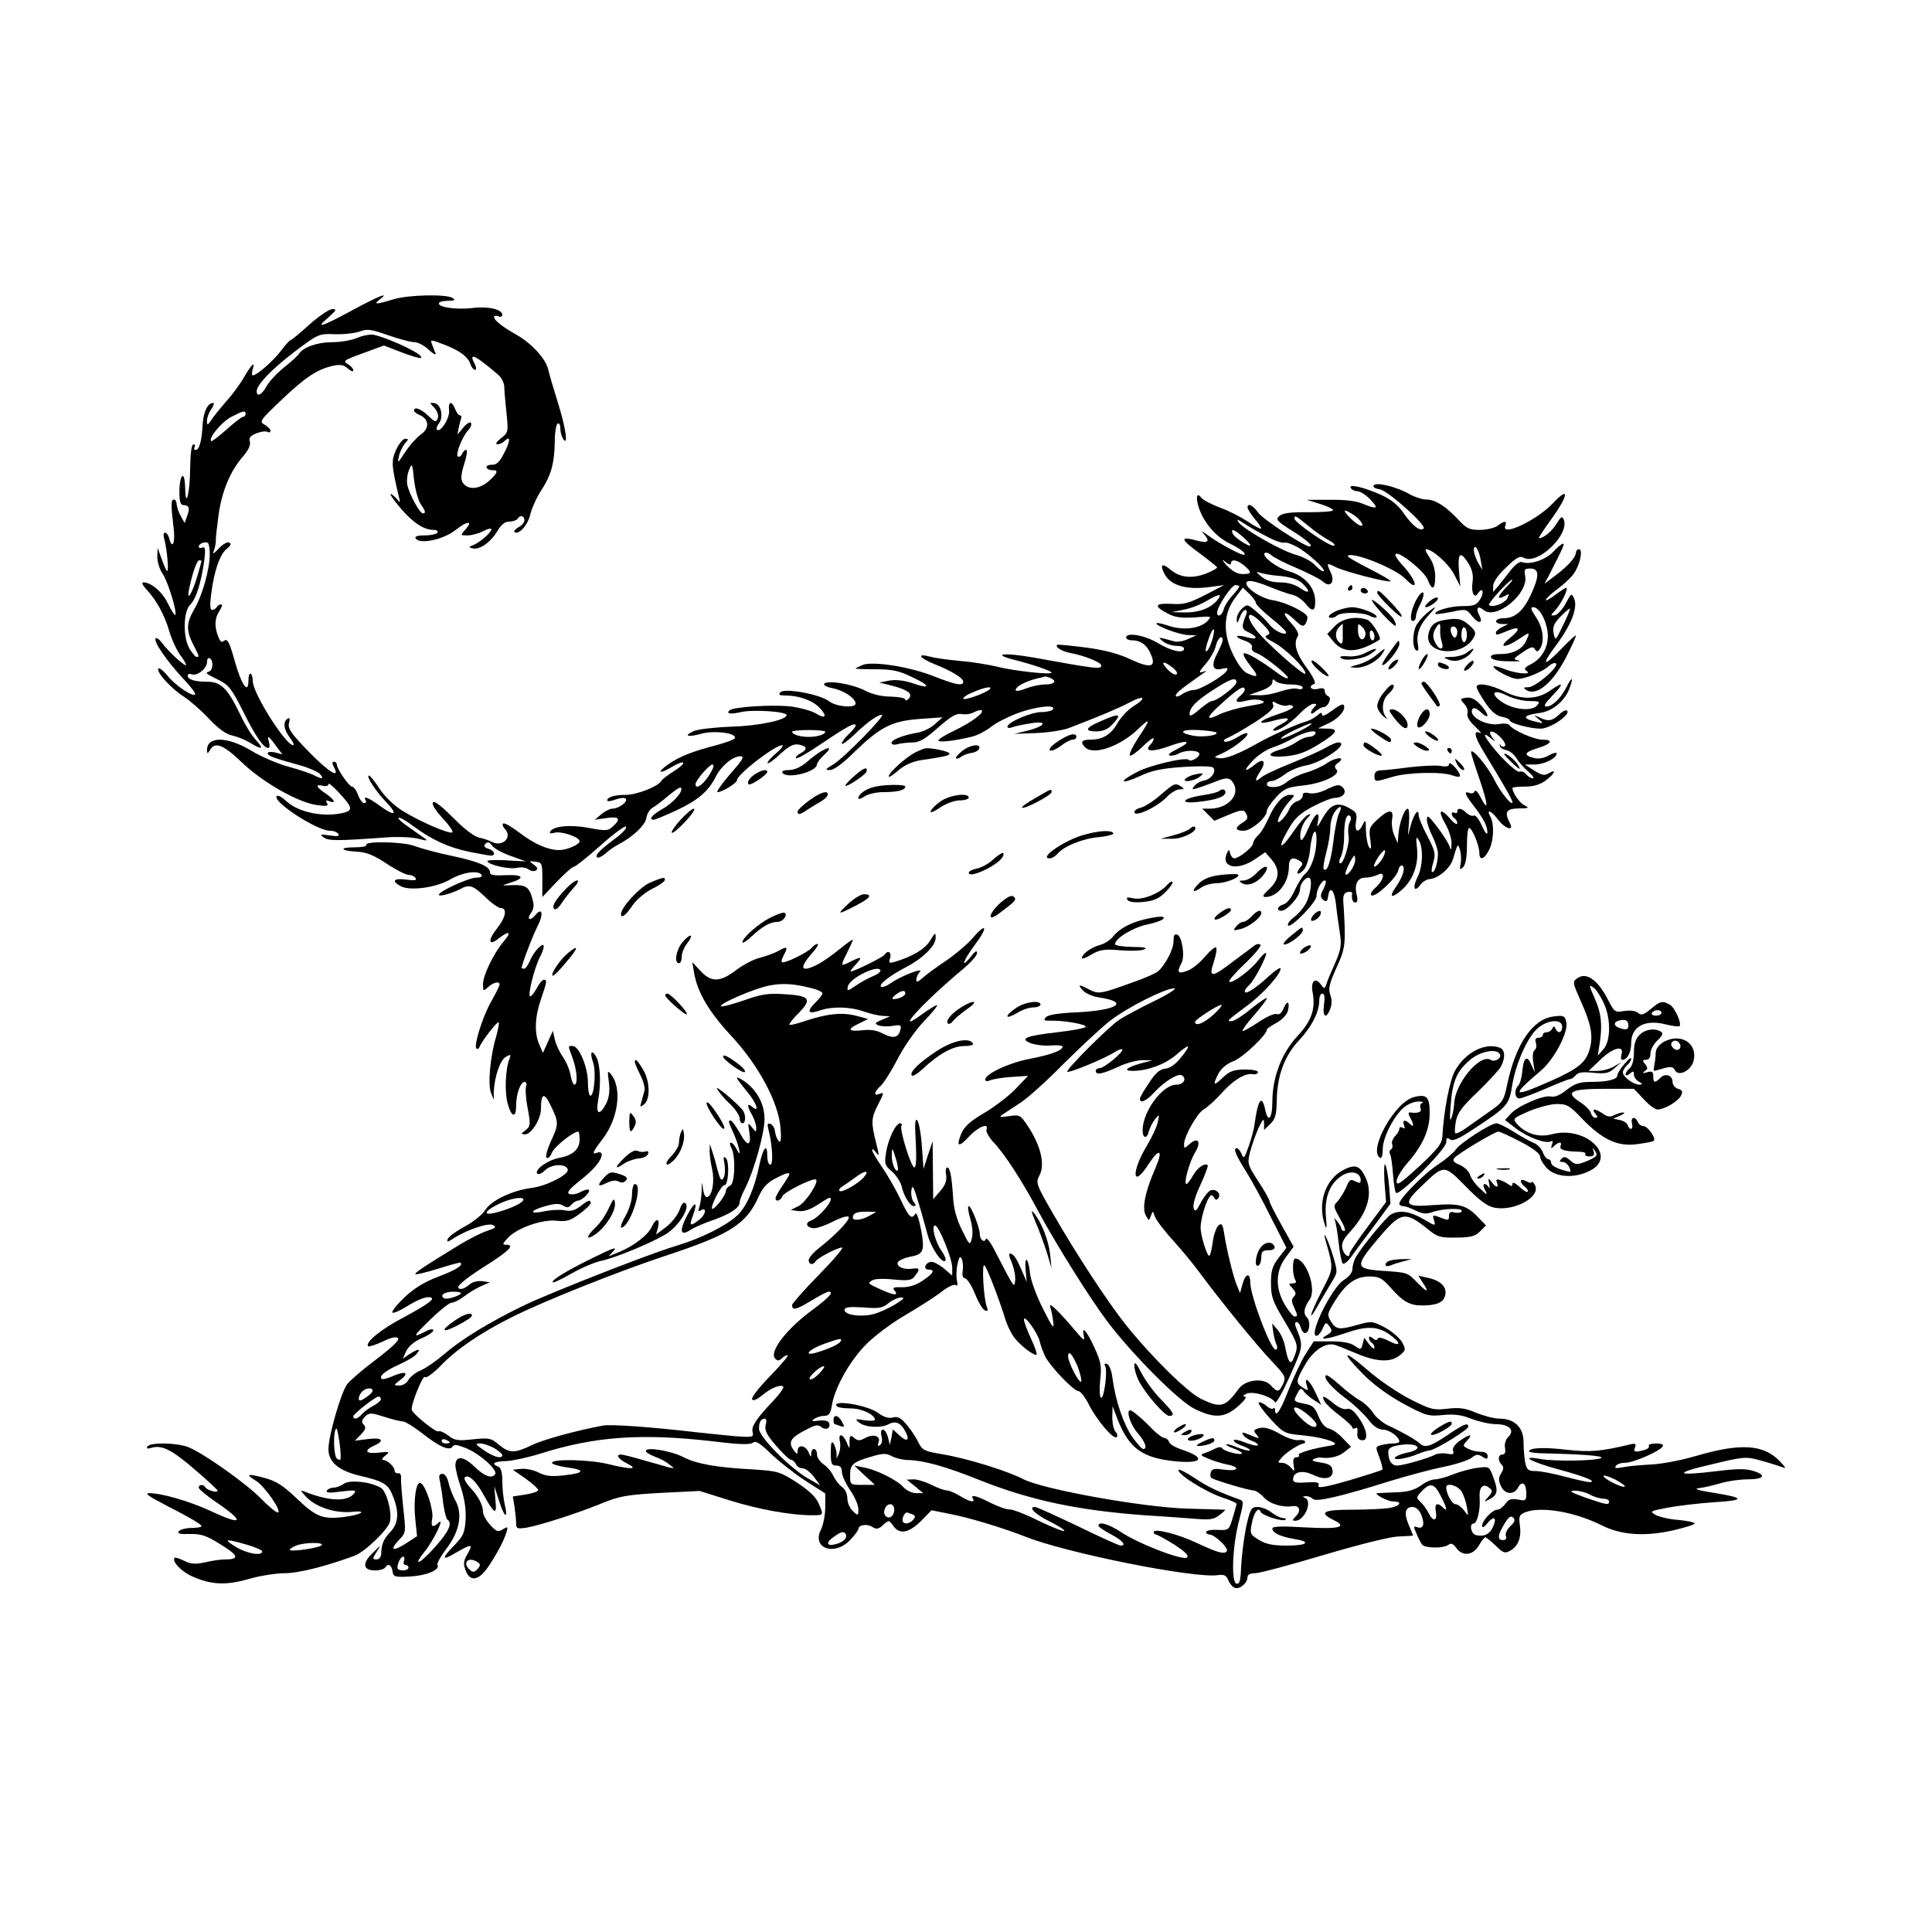<?xml version="1.0" standalone="no"?>
<!DOCTYPE svg PUBLIC "-//W3C//DTD SVG 20010904//EN"
 "http://www.w3.org/TR/2001/REC-SVG-20010904/DTD/svg10.dtd">
<svg version="1.0" xmlns="http://www.w3.org/2000/svg"
 width="700pt" height="700pt" viewBox="0 0 700 700"
 preserveAspectRatio="xMidYMid meet">
<g transform="translate(0,700) scale(0.1,-0.1)"
fill="#000000" stroke="none">
<path d="M1275 5875 c-113 -61 -135 -67 -85 -25 29 26 31 30 14 30 -11 0 -48
-25 -82 -55 -34 -31 -65 -57 -69 -57 -4 -1 -20 -19 -35 -39 -26 -35 -87 -89
-102 -89 -4 0 -4 9 -1 20 11 33 -2 23 -31 -27 -15 -26 -44 -65 -64 -87 -20
-23 -44 -52 -53 -66 -15 -22 -17 -23 -17 -4 0 11 7 30 16 42 8 12 11 22 6 22
-20 0 -35 -33 -38 -80 -3 -58 -12 -90 -25 -90 -6 0 -7 5 -4 10 3 6 1 10 -4 10
-7 0 -11 -32 -12 -82 0 -92 -17 -159 -18 -75 -1 29 -5 46 -11 42 -5 -3 -10
-28 -10 -56 0 -36 4 -49 14 -49 21 0 25 -11 14 -40 l-9 -25 -14 25 c-8 14 -14
33 -15 43 0 9 -4 17 -10 17 -11 0 -11 -20 -1 -102 7 -55 -5 -82 -16 -38 -3 11
-10 20 -15 20 -6 0 -7 -10 -3 -22 10 -35 18 -124 10 -116 -4 3 -13 24 -20 45
l-14 38 -1 -33 c0 -19 9 -46 19 -61 19 -26 54 -141 46 -149 -2 -3 -14 16 -26
40 -20 43 -61 78 -90 78 -7 0 -2 -12 13 -27 37 -41 64 -91 82 -152 9 -30 27
-69 41 -87 14 -19 22 -34 18 -34 -10 0 -67 54 -87 82 -9 12 -19 19 -22 15 -10
-9 41 -83 99 -145 28 -29 47 -55 44 -58 -9 -10 -74 34 -101 69 -14 17 -28 28
-32 25 -10 -11 45 -72 92 -102 23 -15 64 -51 92 -81 33 -35 62 -56 84 -60 18
-4 47 -16 64 -26 44 -27 52 -24 22 9 -15 15 -41 57 -58 94 -45 93 -69 118
-119 118 -46 0 -71 8 -71 22 0 6 6 8 14 5 20 -8 56 21 56 44 0 11 4 17 10 14
14 -9 12 -42 -2 -48 -16 -5 -14 -7 37 -32 34 -17 46 -33 86 -113 46 -92 74
-132 91 -132 5 0 6 9 3 20 -9 28 -2 25 24 -11 l24 -32 -27 7 c-14 3 -26 2 -26
-3 0 -10 20 -17 121 -45 31 -9 62 -23 69 -31 15 -18 7 -19 -22 -4 -11 6 -52
20 -92 31 -39 10 -101 37 -137 59 -87 52 -160 52 -159 0 1 -13 2 -13 11 2 18
31 49 19 117 -47 76 -72 203 -144 271 -153 35 -5 42 -3 36 7 -6 10 -4 12 8 7
27 -10 19 6 -13 28 -35 23 -39 35 -10 28 11 -3 20 0 20 6 0 6 18 -9 40 -33 46
-50 49 -61 18 -70 -72 -19 -167 0 -210 41 -15 14 -31 23 -35 19 -19 -19 145
-126 193 -126 13 0 26 -5 30 -12 5 -8 -4 -9 -32 -5 -34 5 -37 4 -21 -7 17 -13
48 -13 228 0 41 3 93 1 115 -5 31 -8 36 -8 22 2 -10 7 -36 25 -58 41 -23 15
-39 30 -36 33 3 3 27 -10 53 -30 70 -51 127 -77 202 -93 36 -7 72 -14 79 -14
20 0 14 18 -9 25 -15 5 -18 10 -10 18 8 8 15 6 24 -7 7 -10 38 -27 67 -37 l55
-20 -72 4 c-40 2 -70 1 -67 -4 8 -14 82 -30 109 -23 14 3 31 1 40 -6 8 -6 20
-8 26 -4 9 5 7 11 -7 21 -18 14 -18 14 6 11 24 -3 25 -6 25 -65 l0 -63 52 55
c29 30 57 55 63 55 5 0 48 34 95 76 47 42 89 73 93 69 4 -4 -9 -19 -27 -34
-67 -50 -86 -69 -78 -77 4 -4 17 2 30 13 12 11 33 26 47 33 52 27 99 71 102
97 2 14 12 31 23 37 11 6 37 26 58 44 22 19 41 31 44 28 11 -11 -27 -55 -67
-77 -37 -21 -52 -39 -31 -39 4 0 41 15 82 34 77 36 116 69 143 123 19 38 61
73 89 73 16 0 8 -13 -38 -65 -31 -36 -51 -65 -45 -65 17 0 70 33 70 43 0 21
139 128 164 127 6 -1 -4 -14 -23 -30 -19 -16 -32 -32 -30 -35 3 -3 24 12 47
34 32 29 48 37 67 33 30 -5 32 -18 4 -32 -11 -7 -18 -14 -15 -17 3 -4 45 20
93 53 92 62 123 79 123 65 0 -4 -11 -18 -25 -31 -14 -13 -25 -28 -25 -34 0 -6
19 8 43 30 47 46 86 74 102 74 16 0 -136 -155 -175 -179 -30 -18 -32 -21 -13
-21 14 0 46 23 85 62 97 94 137 115 238 123 l85 6 -28 -25 c-15 -14 -44 -28
-65 -31 -51 -9 -92 -25 -92 -37 0 -6 10 -8 23 -4 12 3 36 6 54 6 25 0 46 13
92 54 47 41 66 52 85 49 13 -3 34 0 46 7 12 6 24 9 27 6 9 -9 -37 -43 -99 -73
-32 -15 -58 -31 -58 -36 0 -8 62 -1 122 14 20 5 50 21 67 34 16 14 59 36 95
50 67 25 143 34 131 15 -3 -5 -22 -10 -42 -10 -37 0 -123 -37 -123 -53 0 -5 8
-6 18 -2 9 4 39 10 65 14 64 11 57 -9 -9 -26 l-49 -12 80 3 c44 2 98 10 120
19 109 42 174 69 218 92 54 29 64 17 12 -15 -19 -12 -44 -39 -56 -60 -24 -42
-54 -60 -99 -60 -32 0 -37 -9 -18 -28 30 -30 127 4 191 66 47 45 47 37 0 -33
-20 -31 -33 -58 -29 -62 3 -4 24 11 46 32 22 22 40 35 40 29 0 -5 -5 -15 -11
-21 -26 -26 4 -29 66 -7 70 26 88 19 28 -11 -21 -10 -33 -20 -26 -22 7 -2 21
0 32 6 24 14 68 14 76 2 6 -11 -29 -34 -38 -24 -12 11 -143 -20 -189 -45 -67
-35 -60 -46 10 -15 43 21 81 29 157 34 59 4 104 3 110 -2 14 -13 -7 -43 -33
-47 -11 -2 -26 -10 -34 -19 -11 -14 -10 -15 12 -8 14 4 40 14 59 21 45 19 58
18 71 -6 23 -43 -23 -90 -87 -90 l-27 0 22 -22 22 -22 52 22 c40 17 54 19 60
9 12 -19 10 -26 -12 -39 -27 -17 -25 -28 6 -28 27 0 84 48 84 72 0 7 15 29 33
49 30 32 41 37 99 43 72 8 138 40 120 58 -8 8 -7 15 5 23 32 23 -4 24 -39 0
-19 -13 -53 -28 -75 -34 -22 -6 -51 -20 -65 -30 -23 -19 -41 -25 -65 -22 -19
2 -16 21 4 21 9 0 31 11 49 25 17 13 51 27 73 31 62 10 166 84 119 84 -7 0
-27 -9 -44 -19 -17 -10 -73 -35 -125 -56 -52 -21 -102 -44 -111 -53 -22 -19
-23 -9 -2 23 23 36 13 50 -18 26 -41 -33 -45 -25 -8 14 18 19 50 40 69 46 20
6 55 22 78 35 42 24 90 33 78 14 -3 -5 -14 -10 -23 -10 -10 0 -29 -8 -42 -17
-14 -10 -40 -23 -59 -28 -58 -17 -48 -31 18 -25 44 4 73 15 117 42 70 43 78
58 32 58 l-33 1 42 20 c38 19 63 52 50 66 -3 3 -22 -7 -41 -22 -22 -16 -36
-22 -36 -15 0 10 -5 9 -17 -2 -10 -9 -29 -19 -43 -23 -33 -9 -126 -51 -170
-76 -72 -41 -121 -60 -143 -56 -20 3 -20 4 8 16 38 16 95 59 95 72 0 6 -16 1
-35 -11 -19 -12 -41 -20 -48 -17 -7 3 -1 9 14 15 14 6 58 31 97 56 52 34 70
51 65 62 -5 14 -3 15 16 4 13 -6 29 -9 36 -6 8 3 17 1 20 -4 3 -4 -19 -16 -47
-25 -83 -27 -94 -46 -15 -24 50 13 58 5 17 -16 -18 -9 -30 -19 -27 -21 9 -9
61 23 96 60 19 20 42 36 50 36 12 0 12 -3 3 -12 -19 -19 -14 -33 5 -15 10 8
22 15 28 15 16 -1 32 34 18 39 -7 3 -13 11 -13 19 0 10 -7 13 -25 8 -25 -6
-37 10 -13 18 7 3 -4 26 -28 59 -38 51 -49 89 -31 115 4 7 -6 26 -23 44 -39
42 -30 53 11 14 25 -24 31 -26 39 -14 5 8 8 20 7 25 -6 18 -79 53 -124 60 -48
7 -110 52 -95 67 7 7 33 1 74 -15 34 -14 75 -29 91 -32 15 -4 36 -18 46 -31
27 -34 38 -30 36 14 -3 47 -41 87 -95 102 -43 12 -99 54 -88 66 5 4 16 0 25
-8 10 -9 52 -30 93 -47 41 -18 83 -39 93 -48 26 -24 45 -3 29 32 -17 36 -16
37 16 21 32 -17 193 -58 200 -52 2 3 -33 23 -78 46 -45 23 -80 43 -77 46 17
17 177 -47 211 -85 11 -12 23 -21 28 -21 13 0 -10 41 -44 76 -16 18 -26 34
-21 37 15 9 105 -64 116 -94 16 -41 27 -36 27 12 0 25 -8 52 -21 70 -11 16
-17 29 -12 29 23 0 83 -54 102 -92 l22 -43 -5 58 c-5 65 5 72 35 25 14 -24 18
-43 14 -70 -5 -36 7 -59 20 -38 15 24 24 7 10 -18 -15 -25 -23 -28 -68 -28
-44 0 -106 -19 -95 -29 1 -1 27 2 57 8 52 11 54 11 75 -16 24 -30 42 -26 25 5
-13 25 -4 35 16 18 45 -38 164 59 151 123 -5 24 -2 27 19 27 33 0 33 -28 1
-96 -27 -58 -57 -84 -98 -84 -33 0 -38 -20 -5 -21 l22 0 -22 -11 c-13 -6 -23
-15 -23 -20 0 -11 2 -10 44 7 45 19 47 5 4 -29 -43 -34 -14 -35 36 -1 40 27
41 27 25 -8 -14 -30 -48 -47 -95 -47 -24 0 -34 -4 -32 -12 3 -8 26 -14 64 -14
32 -1 49 0 36 3 -21 4 -20 6 14 29 29 20 39 23 45 12 7 -11 11 -10 19 2 17 26
11 76 -15 114 -18 27 -21 36 -10 36 21 0 46 -43 52 -88 7 -49 -17 -96 -59
-118 -24 -12 -28 -18 -17 -25 24 -15 -38 -10 -78 6 -20 8 -38 13 -41 11 -8 -8
62 -46 86 -46 28 0 90 25 114 47 10 9 21 13 26 9 11 -12 -75 -86 -100 -86 -19
0 -20 -2 -8 -10 38 -24 97 26 146 122 19 37 34 71 34 75 0 4 -22 -16 -50 -45
-68 -71 -79 -66 -22 10 55 74 80 137 65 170 -9 20 -10 19 -30 -18 -11 -21 -29
-41 -39 -43 -18 -3 -17 -1 3 20 21 24 48 79 37 79 -3 0 -21 -12 -40 -26 -19
-15 -34 -22 -33 -18 0 5 19 23 41 39 23 17 49 41 59 55 23 31 36 90 20 90 -6
0 -11 -6 -11 -12 -1 -18 -28 -48 -74 -83 l-40 -30 16 30 c51 99 58 115 51 115
-4 0 -21 -13 -36 -30 -28 -29 -83 -47 -111 -37 -9 4 -26 -8 -43 -30 -15 -20
-36 -45 -45 -57 l-18 -21 0 22 c0 14 18 40 47 67 37 36 50 43 64 35 50 -27
166 83 145 138 -6 14 -10 12 -26 -14 -17 -28 -47 -53 -64 -53 -3 0 17 31 44
68 63 87 68 124 7 59 -57 -61 -189 -124 -173 -82 7 19 -3 19 -28 0 -11 -8 -40
-15 -64 -15 -38 0 -49 5 -78 37 -45 48 -83 73 -116 73 -15 0 -42 9 -60 19 -45
26 -118 45 -130 33 -6 -6 2 -12 22 -15 31 -7 170 -131 158 -142 -12 -12 -40
10 -70 52 -21 32 -46 52 -82 69 -64 29 -122 42 -112 26 4 -7 15 -12 25 -12 9
0 30 -13 46 -30 32 -33 25 -37 -28 -15 -23 10 -67 15 -119 14 l-83 0 48 -15
c26 -8 47 -18 47 -23 0 -4 -40 -7 -88 -7 -63 1 -94 -3 -106 -13 -15 -13 -11
-18 42 -52 54 -33 83 -59 67 -59 -19 0 -169 98 -186 122 -20 28 -39 37 -39 19
0 -5 12 -24 26 -41 15 -17 25 -33 23 -35 -3 -2 -24 9 -48 25 -24 16 -68 39
-99 50 -32 12 -62 28 -69 36 -17 23 -22 3 -9 -37 19 -55 63 -105 111 -128 38
-18 67 -41 50 -41 -12 0 -91 43 -125 68 -26 19 -30 20 -17 6 23 -27 13 -34
-29 -22 -60 16 -57 4 10 -45 37 -27 66 -51 66 -53 0 -3 -16 -12 -35 -20 -53
-22 -99 -18 -134 12 -31 26 -40 19 -21 -17 23 -42 83 -58 170 -45 l45 6 -69
-36 c-59 -30 -77 -35 -122 -32 -61 3 -65 -8 -13 -35 26 -14 49 -17 98 -14 63
5 63 5 44 -15 -27 -26 -88 -33 -140 -15 -24 8 -43 12 -43 8 0 -10 84 -41 115
-42 l30 -1 -30 -13 c-16 -8 -39 -12 -50 -9 -62 17 -62 17 -41 0 11 -9 32 -16
48 -16 15 0 28 -4 28 -10 0 -19 -45 -10 -95 20 -48 29 -115 40 -115 20 0 -5 9
-10 21 -10 32 0 55 -17 69 -51 20 -47 -1 -52 -76 -17 -43 20 -93 33 -161 42
-54 7 -100 11 -102 10 -10 -8 15 -24 47 -30 50 -9 112 -34 112 -45 0 -15 -16
-13 -248 29 -103 18 -151 13 -70 -8 71 -18 138 -41 138 -47 0 -9 -138 6 -200
22 -30 7 -89 17 -130 20 -41 4 -89 10 -107 15 -53 14 -46 -2 12 -26 65 -26
105 -51 105 -64 0 -17 -28 -11 -105 19 -87 35 -220 56 -259 42 -14 -6 -26 -12
-26 -13 0 -2 33 -3 72 -3 59 0 85 -5 132 -28 69 -32 69 -46 1 -22 -30 10 -60
13 -83 9 l-36 -7 48 -12 c57 -15 75 -30 58 -47 -7 -7 -12 -8 -12 -3 0 6 -24
10 -53 11 -32 0 -67 8 -93 22 -47 24 -138 39 -148 24 -3 -5 11 -12 32 -16 38
-7 82 -36 82 -55 0 -18 -70 -12 -96 8 -32 25 -160 49 -176 33 -9 -9 -5 -12 18
-12 48 0 99 -18 124 -45 29 -31 21 -42 -14 -20 -14 9 -54 20 -89 25 -63 8
-212 -1 -224 -14 -13 -12 3 -15 42 -6 43 10 165 2 165 -11 0 -18 -102 -39
-200 -42 -58 -2 -118 -9 -134 -15 -42 -18 -26 -25 27 -10 48 12 124 2 120 -16
-1 -5 -33 -17 -71 -27 -82 -21 -133 -41 -173 -70 -41 -29 -30 -35 15 -8 51 30
57 16 8 -15 -22 -14 -44 -30 -47 -37 -12 -19 -88 -49 -127 -49 -41 0 -68 -8
-68 -20 0 -5 13 -3 30 3 16 6 33 8 37 3 10 -10 -25 -36 -48 -36 -9 0 -27 -9
-40 -20 l-24 -20 43 6 c46 7 53 -3 22 -31 -17 -16 -26 -16 -85 -5 -67 13 -129
7 -141 -12 -5 -8 0 -9 16 -5 25 6 90 -16 90 -31 0 -12 -46 -32 -74 -32 -40 0
-89 21 -144 63 -29 22 -55 37 -59 33 -4 -3 -1 -12 5 -18 31 -31 -7 -69 -47
-48 -9 5 -29 12 -45 15 -18 4 -55 32 -94 72 -40 40 -67 62 -73 56 -6 -6 7 -27
34 -57 24 -25 40 -49 36 -52 -12 -7 -124 42 -185 81 -29 19 -63 52 -80 79 -16
25 -33 45 -37 46 -13 0 25 -58 62 -96 44 -46 33 -54 -21 -15 -42 31 -65 40
-53 21 3 -5 1 -10 -5 -10 -7 0 -17 14 -23 30 -6 17 -16 30 -22 30 -11 1 -55
65 -55 81 0 5 -5 9 -10 9 -7 0 -7 -6 0 -20 24 -44 -19 -18 -93 58 -63 65 -75
83 -70 102 4 16 3 21 -5 16 -18 -11 -14 -40 9 -70 11 -14 16 -26 11 -26 -27 0
-144 185 -146 230 -1 37 -16 40 -16 4 0 -52 -25 -16 -49 69 -19 69 -27 84 -38
76 -10 -9 -15 -5 -23 16 -14 37 -12 67 6 93 8 12 11 22 5 22 -5 0 -13 -4 -16
-10 -3 -5 -11 -10 -17 -10 -7 0 -8 19 -3 56 10 84 32 146 56 165 14 11 18 18
10 23 -6 4 -23 -5 -38 -21 -20 -21 -24 -23 -18 -8 4 11 7 27 7 35 -1 8 4 51
10 95 12 86 43 160 90 213 18 21 27 40 23 52 -4 13 2 21 24 30 16 6 35 9 40 5
6 -3 11 -2 11 4 0 6 -10 15 -21 22 -21 11 -18 15 62 91 86 82 129 110 187 123
25 5 38 3 53 -11 10 -9 19 -12 19 -6 0 6 -8 15 -17 21 -23 13 -20 15 60 44
l68 25 62 -24 c34 -13 66 -23 71 -21 21 7 -101 67 -170 84 -11 2 -38 -2 -59
-11 -20 -9 -62 -16 -92 -16 -53 0 -104 -18 -120 -42 -4 -7 -29 -30 -56 -51
-26 -21 -54 -52 -62 -68 -16 -29 -35 -39 -35 -17 0 24 55 81 138 144 86 65 87
65 147 63 33 -1 73 4 89 10 25 10 41 8 103 -14 40 -14 83 -25 95 -25 12 0 35
-12 51 -27 17 -16 28 -21 25 -13 -4 8 -9 23 -13 33 -7 17 -4 17 45 -2 57 -22
86 -44 95 -72 4 -11 11 -19 16 -19 6 0 5 8 -1 21 -24 45 1 33 85 -39 11 -9 21
-28 22 -42 0 -14 4 -57 8 -96 7 -69 7 -71 -20 -92 -16 -13 -22 -22 -13 -22 8
0 19 5 26 12 22 22 22 2 -1 -43 -17 -33 -28 -44 -45 -43 -12 0 -21 -4 -19 -10
2 -6 12 -10 21 -10 24 2 19 -11 -15 -41 -35 -29 -75 -31 -93 -3 -7 12 -6 30 6
67 9 28 12 51 7 51 -5 0 -12 -7 -15 -15 -4 -8 -10 -12 -15 -9 -10 6 15 71 38
96 9 10 13 21 9 26 -4 4 -17 -4 -28 -18 l-21 -25 5 25 c3 14 7 30 9 35 2 6 0
10 -5 10 -5 0 -12 10 -17 23 -12 31 -26 28 -22 -5 3 -28 -31 -82 -44 -70 -3 4
0 13 6 21 19 23 10 70 -14 75 -20 3 -20 3 -1 -17 11 -13 16 -28 12 -38 -6 -15
-10 -14 -34 9 -27 26 -52 35 -52 19 0 -4 10 -12 23 -17 32 -15 33 -48 2 -69
-14 -10 -40 -38 -57 -64 -27 -41 -29 -43 -23 -17 3 17 14 38 22 48 14 15 14
17 1 17 -8 0 -23 -18 -33 -40 -18 -40 -17 -55 10 -170 6 -23 5 -24 -8 -7 -8 9
-18 17 -22 17 -4 0 12 -23 35 -50 45 -53 85 -80 120 -80 12 0 18 -4 15 -10 -3
-5 -24 -10 -46 -10 -27 0 -38 -4 -33 -11 14 -23 102 -4 145 31 43 34 65 34 34
0 -18 -20 -17 -20 9 -20 15 0 40 7 56 15 17 9 30 12 30 7 0 -12 -41 -47 -65
-57 -18 -7 -19 -8 -2 -12 25 -6 65 22 89 63 14 23 27 34 43 34 13 0 27 5 30
10 9 15 25 12 25 -5 0 -8 -9 -19 -21 -25 -11 -7 -18 -14 -16 -17 15 -14 48 22
58 62 6 25 25 66 41 90 35 53 47 98 48 177 0 31 5 60 10 63 6 3 10 -4 10 -17
0 -13 5 -30 10 -38 20 -31 10 40 -19 132 -16 51 -32 105 -35 120 -9 38 -60 94
-115 125 -53 30 -81 53 -81 64 0 5 7 6 15 3 8 -4 15 -1 15 5 0 20 -52 32 -107
25 -58 -7 -123 2 -123 16 0 6 15 10 33 10 24 0 28 3 17 10 -23 15 -161 12
-216 -5 -62 -19 -73 -19 -48 0 38 29 -3 13 -101 -40z m-385 -375 c0 -5 -4 -10
-9 -10 -5 0 -32 -21 -60 -46 -29 -26 -54 -45 -56 -42 -11 10 38 69 72 87 44
23 53 25 53 11z m633 -324 c19 -28 21 -36 9 -36 -11 0 -48 67 -56 102 -3 15
-1 39 6 55 11 27 12 25 18 -34 4 -34 14 -73 23 -87z m3382 -42 c29 -19 44 -50
17 -35 -20 11 -58 51 -48 51 4 0 17 -7 31 -16z m-164 -40 c23 -19 56 -42 73
-51 17 -9 26 -18 19 -20 -14 -5 -143 84 -143 98 0 14 5 11 51 -27z m-147 -40
c26 -14 54 -23 61 -20 7 2 33 -8 57 -23 45 -30 98 -81 82 -81 -5 0 -19 11 -31
24 -12 13 -43 29 -68 36 -51 14 -184 89 -206 116 -11 15 -7 14 21 -4 19 -13
57 -34 84 -48z m-91 1 c15 -13 27 -27 27 -30 0 -10 -59 28 -64 42 -8 20 6 15
37 -12z m-3743 -63 c0 -54 -27 -150 -56 -199 -29 -50 -30 -77 -4 -128 23 -45
23 -45 12 -45 -4 0 -15 13 -25 29 -25 42 -23 135 2 160 22 22 39 77 51 159 5
42 4 52 -7 48 -7 -3 -13 -1 -13 3 0 11 22 20 33 14 4 -2 7 -21 7 -41z m4605
-22 l6 -35 -15 25 c-8 14 -15 34 -16 45 0 31 19 4 25 -35z m-905 -12 c0 18 22
14 48 -7 29 -25 28 -31 -6 -31 -19 0 -38 11 -58 32 -16 18 -19 24 -6 14 12
-11 22 -14 22 -8z m-3730 9 c0 -2 -7 -28 -16 -58 -18 -60 -39 -93 -29 -44 12
58 28 105 37 105 4 0 8 -1 8 -3z m3910 -54 c36 -4 63 -12 78 -26 32 -30 27
-42 -7 -18 -18 13 -45 21 -73 21 -29 0 -51 7 -68 21 -20 17 -21 19 -5 14 11
-4 45 -10 75 -12z m817 -41 c-32 -34 -35 -47 -6 -32 18 10 19 10 10 -8 -10
-19 -55 -35 -66 -24 -5 6 74 92 84 92 3 0 -7 -13 -22 -28z m-967 3 c0 -3 -11
-18 -25 -33 -14 -15 -28 -37 -31 -49 -6 -23 -24 -32 -24 -12 0 21 52 99 66 99
8 0 14 -2 14 -5z m60 -59 c0 -6 25 -31 55 -55 30 -24 55 -47 55 -52 0 -14 -41
4 -59 26 -10 13 -32 36 -50 50 -31 26 -32 27 -51 10 -11 -10 -20 -28 -19 -39
0 -18 2 -16 11 7 5 15 14 27 20 27 6 0 7 -8 3 -17 -18 -44 -17 -53 9 -64 36
-17 33 -29 -6 -18 -42 12 -50 2 -9 -12 20 -7 30 -16 27 -25 -3 -7 4 -16 14
-19 27 -8 123 -85 116 -92 -3 -3 -20 5 -38 19 -60 45 -117 78 -122 70 -3 -5 9
-25 25 -45 31 -38 28 -45 -13 -26 -14 6 -35 35 -52 71 -36 76 -33 147 10 203
l27 36 23 -22 c13 -13 24 -27 24 -33z m-140 9 c-24 -29 -68 -45 -117 -44 l-48
1 44 9 c24 4 62 19 85 33 44 26 57 26 36 1z m1253 -91 c-27 -56 -28 -57 -34
-28 -4 23 1 35 25 60 17 17 32 30 34 29 2 -2 -9 -29 -25 -61z m-1071 -35 c-13
-5 -7 -11 24 -27 40 -21 114 -93 114 -112 0 -16 -151 118 -183 163 -39 53 -23
68 23 21 32 -32 35 -40 22 -45z m-202 -24 c-6 -19 -15 -35 -20 -35 -4 0 0 20
9 45 18 52 28 43 11 -10z m40 5 c0 -6 -9 -26 -19 -46 -24 -45 -18 -66 17 -57
18 4 23 3 17 -7 -12 -20 -97 -70 -120 -70 -11 0 -31 -7 -43 -16 -12 -8 -22
-10 -22 -5 0 10 18 24 96 79 19 13 19 13 0 7 -14 -4 -11 3 12 29 16 19 33 48
37 65 6 29 25 44 25 21z m-181 -99 c13 -10 19 -21 14 -24 -6 -4 -21 5 -33 18
-27 29 -16 33 19 6z m-445 -37 c28 -11 17 -24 -18 -24 -18 0 -50 -7 -70 -15
-20 -8 -36 -11 -36 -5 0 12 35 31 75 41 17 4 31 7 32 8 1 1 8 -2 17 -5z m676
-16 c0 -14 -71 -68 -89 -68 -6 0 -26 -14 -46 -31 -22 -20 -35 -26 -35 -17 0
24 23 48 85 88 63 41 85 48 85 28z m197 -8 c24 0 43 -5 43 -11 0 -6 -8 -8 -18
-5 -10 4 -38 -1 -62 -9 -23 -8 -59 -15 -79 -14 l-36 1 43 15 c26 9 42 21 42
31 0 12 3 13 12 4 7 -7 31 -12 55 -12z m-1092 -18 c-17 -15 -95 -42 -95 -33 0
5 17 16 38 24 41 18 72 22 57 9z m925 -1 c0 -5 -7 -14 -15 -21 -25 -21 -17
-29 19 -19 19 5 44 6 56 1 19 -7 10 -11 -45 -20 -37 -6 -85 -20 -106 -30 -48
-24 -50 -14 -6 27 70 65 97 82 97 62z m239 -126 c-13 -13 -102 -55 -107 -51
-3 3 19 17 49 31 54 25 67 29 58 20z m-1759 -26 c0 -10 -28 -19 -60 -19 -32 0
-60 9 -60 19 0 3 27 6 60 6 33 0 60 -3 60 -6z m1417 -3 c10 -10 -47 -18 -82
-12 -58 11 -48 24 16 21 34 -2 63 -6 66 -9z m-1828 -138 c-23 -45 -59 -74 -59
-49 0 13 50 71 61 71 6 0 5 -10 -2 -22z"/>
<path d="M4885 4870 c-3 -5 -1 -10 4 -10 6 0 11 5 11 10 0 6 -2 10 -4 10 -3 0
-8 -4 -11 -10z"/>
<path d="M4930 4860 c0 -5 7 -10 16 -10 8 0 12 5 9 10 -3 6 -10 10 -16 10 -5
0 -9 -4 -9 -10z"/>
<path d="M4990 4852 c0 -4 20 -28 45 -52 56 -55 60 -40 4 18 -41 43 -49 48
-49 34z"/>
<path d="M5137 4836 c-22 -34 -33 -86 -18 -86 6 0 11 7 11 15 0 9 7 30 16 46
20 40 13 59 -9 25z"/>
<path d="M5179 4821 c-13 -11 -19 -20 -13 -21 15 0 50 27 43 34 -3 4 -17 -2
-30 -13z"/>
<path d="M4971 4824 c7 -18 80 -96 85 -91 3 3 0 13 -7 24 -15 23 -84 82 -78
67z"/>
<path d="M4835 4783 c-19 -10 -25 -18 -17 -21 8 -2 19 1 25 7 14 14 92 14 119
0 11 -6 22 -8 25 -6 10 10 -56 37 -89 37 -18 -1 -46 -8 -63 -17z"/>
<path d="M5168 4777 c-14 -12 -31 -32 -37 -44 -14 -28 -14 -80 0 -89 8 -5 10
2 6 22 -6 36 7 71 41 107 31 33 27 35 -10 4z"/>
<path d="M4837 4732 l-28 -29 21 -26 c29 -36 69 -43 125 -18 25 11 45 23 45
26 0 16 -31 63 -45 69 -41 15 -91 6 -118 -22z m28 -32 c1 -31 -2 -37 -12 -28
-16 13 -17 40 -1 56 7 7 12 12 13 12 0 0 0 -18 0 -40z m81 -5 c-9 -23 -26 -9
-26 23 0 24 1 25 16 10 10 -9 14 -24 10 -33z m34 -1 c0 -22 -16 -17 -17 6 -1
11 2 18 8 15 5 -4 9 -13 9 -21z"/>
<path d="M5230 4753 c-33 -6 -47 -19 -54 -48 -19 -77 124 -89 164 -14 9 16 6
24 -17 44 -27 24 -43 27 -93 18z m-12 -35 c-1 -13 2 -33 6 -45 10 -31 -11 -30
-25 1 -8 17 -8 29 0 45 15 27 21 27 19 -1z m62 -8 c0 -11 -4 -20 -9 -20 -5 0
-11 9 -14 20 -3 13 0 20 9 20 8 0 14 -9 14 -20z m35 -10 c0 -13 -4 -25 -10
-27 -5 -1 -10 11 -10 27 0 17 5 29 10 27 6 -2 10 -14 10 -27z"/>
<path d="M5033 4634 c-18 -24 -29 -44 -24 -44 14 0 61 59 61 76 0 19 -1 19
-37 -32z"/>
<path d="M4946 4634 c-16 -9 -43 -14 -62 -12 -18 2 -30 0 -28 -4 10 -15 79 -8
109 12 35 23 23 26 -19 4z"/>
<path d="M4985 4625 c-16 -13 -45 -28 -65 -33 -33 -9 -34 -10 -7 -11 33 -1 78
23 95 50 15 24 13 24 -23 -6z"/>
<path d="M5314 4635 c-10 -8 -35 -15 -54 -15 -31 -1 -33 -2 -12 -10 25 -11 61
0 81 24 17 20 11 21 -15 1z"/>
<path d="M5150 4605 c-19 -36 -8 -40 12 -4 9 16 14 29 9 29 -4 0 -14 -11 -21
-25z"/>
<path d="M4752 4603 c3 -16 55 -60 62 -52 2 2 -12 18 -31 36 -21 19 -33 25
-31 16z"/>
<path d="M5040 4595 c-20 -24 -6 -28 15 -5 10 11 13 20 8 20 -6 0 -16 -7 -23
-15z"/>
<path d="M5315 4590 c-10 -11 -13 -20 -8 -20 13 0 38 29 31 35 -3 3 -13 -4
-23 -15z"/>
<path d="M5210 4591 c0 -5 9 -11 20 -14 24 -6 27 8 4 17 -21 8 -24 8 -24 -3z"/>
<path d="M5675 4509 c-21 -40 -51 -69 -72 -69 -12 0 -6 11 22 40 43 44 40 52
-7 19 -47 -34 -105 -36 -166 -5 -51 26 -102 34 -102 17 0 -6 14 -31 31 -56 21
-32 40 -48 60 -52 16 -3 29 -9 29 -13 0 -10 72 -30 112 -30 35 0 110 51 96 65
-4 4 -17 -2 -29 -14 -26 -24 -40 -26 -72 -10 -22 10 -22 10 -2 -7 19 -16 19
-16 -10 -9 -53 12 -48 24 15 32 47 7 92 45 108 93 14 39 7 39 -13 -1z m-134
-49 c36 0 40 -2 29 -15 -22 -27 -102 -14 -142 22 -29 26 -9 34 32 13 22 -11
58 -20 81 -20z"/>
<path d="M5150 4524 c0 -3 12 -22 27 -42 15 -20 28 -39 30 -41 2 -2 6 -1 9 2
8 8 -45 87 -57 87 -5 0 -9 -3 -9 -6z"/>
<path d="M5013 4490 c-13 -15 -23 -37 -23 -48 0 -10 10 -27 23 -38 12 -10 16
-12 10 -4 -19 21 -16 65 7 85 20 18 26 35 13 34 -5 0 -18 -13 -30 -29z"/>
<path d="M5312 4472 c-22 -3 -23 -5 -7 -22 10 -11 15 -26 12 -34 -4 -10 6 -28
26 -47 18 -17 27 -28 20 -25 -26 14 -21 -14 14 -70 72 -118 103 -173 103 -180
0 -18 -44 36 -67 83 -24 48 -83 118 -83 97 0 -5 14 -49 31 -98 31 -92 33 -122
3 -64 -9 18 -19 28 -21 21 -2 -7 -11 -9 -19 -6 -21 8 -17 -5 15 -46 36 -47 51
-75 50 -98 0 -10 -9 1 -20 25 -10 24 -23 40 -29 37 -6 -3 -17 1 -26 9 -18 18
-34 21 -34 5 0 -5 -4 -7 -10 -4 -5 3 -10 2 -10 -4 0 -5 5 -13 10 -16 6 -3 10
-12 10 -18 0 -7 -12 0 -25 16 -36 41 -47 33 -20 -15 14 -24 25 -56 24 -73 0
-28 -1 -29 -9 -7 -5 12 -25 43 -45 69 -29 37 -35 42 -35 24 0 -12 9 -39 20
-61 11 -22 20 -50 20 -62 0 -32 -11 -68 -20 -68 -5 0 -3 16 3 35 9 31 7 41
-21 95 -18 33 -32 68 -32 77 0 28 -18 2 -30 -42 -10 -40 -10 -40 -5 13 2 28 0
52 -4 52 -12 0 -30 -48 -34 -90 l-3 -35 -13 30 c-7 17 -10 42 -7 58 7 36 -13
36 -54 -3 -29 -27 -31 -33 -25 -72 4 -31 3 -39 -4 -28 -6 8 -11 35 -12 60 0
40 -2 42 -11 23 -16 -34 -31 -28 -25 10 5 30 2 35 -28 51 -41 22 -66 11 -95
-42 -18 -32 -20 -33 -15 -9 9 45 -11 31 -35 -25 -12 -29 -24 -47 -27 -40 -7
19 5 58 24 78 13 13 14 16 3 12 -8 -2 -31 -28 -50 -56 -48 -71 -65 -73 -26 -4
26 47 42 62 91 89 33 17 69 32 81 32 31 1 46 21 29 38 -12 12 -20 11 -56 -6
-25 -13 -51 -18 -65 -15 -17 4 -24 2 -24 -9 0 -8 -9 -17 -20 -20 -11 -3 -24
-16 -29 -29 -9 -23 -41 -57 -41 -44 0 13 22 51 43 74 20 22 20 22 0 22 -25 0
-54 -33 -78 -87 -10 -23 -26 -50 -36 -59 -11 -10 -19 -23 -19 -30 0 -13 -51
-54 -68 -54 -6 0 -12 8 -15 18 -4 16 -4 16 -12 0 -22 -51 38 -64 101 -22 l38
26 23 -26 c32 -38 29 -72 -8 -107 -23 -21 -27 -29 -14 -29 44 0 85 52 85 110
0 31 13 37 39 21 12 -8 13 -12 1 -25 -19 -24 -6 -30 14 -7 10 11 20 43 23 75
6 62 23 87 23 34 0 -49 -18 -103 -40 -123 -12 -10 -29 -39 -40 -63 -11 -25
-28 -46 -40 -49 -22 -6 -27 -23 -7 -23 20 0 67 53 67 76 0 20 17 44 32 44 13
0 9 -48 -6 -84 -8 -19 -28 -44 -45 -57 -16 -12 -28 -26 -24 -32 8 -13 103 84
103 106 0 24 18 57 31 57 5 0 3 -13 -5 -29 -13 -25 -13 -31 -2 -41 12 -9 15
-7 18 12 6 42 23 24 29 -32 3 -30 10 -76 14 -103 6 -39 4 -57 -17 -105 -14
-31 -29 -66 -32 -77 -7 -19 -8 -19 -21 -1 -20 27 -37 10 -29 -30 11 -60 -4
-103 -55 -158 -57 -61 -91 -149 -91 -238 0 -62 -16 -79 -26 -28 -12 56 -26 36
-38 -50 -2 -19 -12 -57 -22 -84 -15 -43 -18 -46 -25 -28 -5 12 -13 22 -18 22
-14 0 -4 -25 36 -88 18 -29 58 -102 88 -163 l56 -110 -28 -36 c-23 -30 -28
-47 -28 -92 0 -49 6 -66 48 -136 51 -86 52 -90 36 -132 -12 -33 -22 -21 -33
39 -4 20 -16 47 -27 60 l-20 23 4 -30 c2 -16 8 -38 12 -47 4 -10 3 -18 -3 -18
-18 0 -91 192 -92 243 0 37 -17 34 -28 -5 l-9 -33 -12 29 c-13 31 -37 130 -46
189 -5 32 -9 36 -20 27 -8 -7 -18 -34 -21 -61 -4 -27 -9 -49 -13 -49 -8 0 -31
74 -31 102 0 28 17 88 30 108 8 12 11 13 19 1 6 -10 10 -10 16 -1 10 16 -10
34 -29 27 -8 -3 -24 -23 -35 -44 -16 -31 -21 -35 -26 -21 -4 11 5 44 24 84 17
37 29 69 27 72 -11 10 -38 -9 -54 -38 -9 -16 -20 -30 -23 -30 -12 0 11 83 32
116 23 38 9 56 -22 28 -18 -16 -19 -16 -19 0 0 29 49 115 72 127 13 7 40 32
62 56 42 48 87 76 115 71 10 -2 19 2 19 7 1 6 -21 10 -48 10 -41 -1 -55 -6
-80 -30 -34 -32 -37 -28 -15 16 10 18 31 36 56 45 34 14 119 95 119 113 0 4
16 15 35 25 20 11 38 30 41 43 9 34 -3 41 -15 10 -7 -17 -16 -25 -25 -21 -8 3
-38 -10 -67 -30 -29 -19 -55 -34 -57 -31 -2 2 16 28 42 57 25 29 46 56 46 61
0 4 -25 -12 -56 -37 -31 -26 -63 -46 -72 -46 -18 0 -18 1 59 58 57 43 119 112
119 133 0 6 -20 -7 -44 -29 -47 -44 -86 -68 -86 -54 0 5 7 15 16 23 18 15 67
109 61 116 -3 2 -15 -9 -28 -26 -26 -35 -96 -87 -105 -78 -4 3 22 33 57 66 35
33 60 64 56 68 -5 4 -14 3 -21 -2 -7 -6 -41 -31 -76 -57 -80 -62 -92 -62 -72
-3 8 25 12 49 8 52 -3 4 -22 -12 -41 -34 -19 -23 -48 -46 -65 -51 -33 -12 -37
-5 -19 29 13 25 2 96 -16 103 -10 3 -13 -4 -13 -23 1 -29 -30 -88 -57 -111 -7
-6 -45 -23 -82 -36 -124 -45 -131 -47 -165 -30 -40 21 -45 20 -24 -3 9 -10 36
-22 59 -25 112 -17 65 -47 -85 -54 -65 -3 -101 -9 -109 -18 -9 -11 -5 -13 18
-12 48 1 135 -14 126 -23 -5 -5 -50 -13 -102 -19 -114 -13 -139 -23 -96 -40
17 -6 49 -10 73 -8 23 2 42 0 42 -4 0 -14 -41 -29 -117 -44 -76 -14 -163 -55
-163 -75 0 -7 7 -8 18 -3 9 4 44 10 77 12 l60 4 -45 -47 c-25 -26 -76 -65
-113 -87 -52 -30 -72 -49 -84 -75 -20 -49 -10 -52 30 -9 33 35 72 49 61 23 -2
-7 9 -28 26 -46 38 -39 103 -139 160 -246 63 -118 187 -316 250 -400 89 -119
258 -289 317 -319 73 -36 110 -34 159 9 24 21 33 35 24 35 -9 1 -5 5 8 11 24
9 90 -11 102 -32 4 -5 28 38 54 96 49 110 49 108 21 177 -4 10 -3 18 3 18 5 0
12 -9 15 -20 3 -11 10 -20 15 -20 17 0 22 42 7 57 -14 14 -11 34 11 66 25 38
-14 147 -53 147 -11 0 -11 -59 0 -77 5 -9 2 -13 -9 -13 -16 0 -16 -1 -1 -18
13 -14 14 -21 5 -30 -9 -9 -9 -18 0 -37 14 -31 15 -35 2 -35 -5 0 -21 20 -35
43 -35 61 -34 121 4 172 l28 38 -43 77 c-24 43 -44 82 -44 87 0 6 -18 38 -41
73 -39 60 -40 65 -30 105 6 23 19 61 30 86 17 36 21 39 21 19 l0 -24 23 22
c18 18 22 34 23 85 1 88 28 162 80 217 47 50 74 104 74 145 0 14 5 25 11 25 8
0 10 -14 6 -40 -6 -45 8 -54 23 -15 6 16 6 34 0 51 -8 21 -4 39 22 97 34 74
35 87 25 242 -1 21 3 30 16 33 10 2 17 0 16 -5 -3 -19 2 -33 12 -33 7 0 9 10
5 26 -10 39 2 64 30 64 14 0 34 5 45 10 29 16 25 -16 -6 -45 -15 -13 -22 -26
-16 -29 14 -9 90 62 97 90 3 13 10 21 15 18 12 -7 2 -41 -23 -77 -27 -38 -17
-44 20 -12 41 35 63 93 56 152 -4 39 -3 45 6 30 18 -28 15 -98 -4 -135 -19
-38 -12 -58 10 -28 8 11 23 20 34 21 31 2 74 39 84 71 18 60 18 60 26 34 4
-14 5 -36 2 -50 -4 -21 -2 -23 9 -12 9 9 14 35 14 78 0 35 3 64 8 64 11 0 37
-64 37 -90 0 -29 17 -25 35 10 17 33 20 93 5 121 -17 30 4 22 28 -11 26 -34
60 -43 42 -11 -20 39 -13 51 33 52 36 0 39 2 21 11 -18 8 -44 46 -44 63 0 3
20 5 45 5 31 0 55 7 75 22 33 24 42 45 11 26 -15 -9 -25 -7 -52 10 l-34 22 35
0 c35 0 80 23 80 40 0 5 -13 2 -28 -7 -18 -10 -38 -14 -55 -9 -38 9 -34 21 13
35 50 15 61 31 20 31 -31 0 -109 34 -121 53 -4 5 -20 7 -35 4 -48 -9 -115 27
-99 54 5 7 16 2 31 -12 33 -31 30 -6 -3 29 -19 20 -35 27 -51 24z m127 -146
c13 -14 18 -26 13 -30 -6 -3 -13 -1 -15 4 -3 6 -4 5 -3 -2 1 -7 12 -14 24 -16
11 -2 28 -15 37 -30 9 -15 29 -37 44 -49 14 -13 21 -23 15 -23 -6 0 -17 6 -24
14 -6 8 -17 13 -24 10 -8 -3 -38 23 -70 57 -56 63 -75 98 -33 63 12 -10 16
-12 10 -4 -31 35 -6 41 26 6z m-588 -274 c-5 -10 -15 -56 -20 -102 -10 -76
-23 -112 -35 -99 -3 3 1 29 9 59 8 30 15 71 15 90 0 20 7 46 16 58 19 27 30
23 15 -6z m39 -32 c-5 -10 -7 -31 -4 -47 6 -29 -21 -112 -32 -100 -3 3 -1 14
5 25 6 12 11 43 11 71 0 56 8 84 21 75 5 -3 5 -13 -1 -24z m116 -135 c-9 -14
-21 -25 -26 -25 -5 0 1 15 13 34 12 18 24 29 25 24 2 -5 -3 -20 -12 -33z m-96
-2 c-1 -21 -27 -59 -35 -51 -5 5 26 68 33 68 1 0 2 -8 2 -17z m-730 -511 c-53
-26 -109 -56 -125 -67 -38 -25 -195 -182 -188 -188 6 -6 136 48 170 70 13 9
26 13 29 11 7 -8 -65 -68 -81 -68 -8 0 -15 -4 -15 -10 0 -16 24 -12 82 15 29
14 69 24 88 24 l35 -1 -42 -11 c-52 -15 -65 -27 -29 -27 53 0 115 23 155 56
52 45 60 43 22 -5 -20 -26 -41 -41 -59 -43 -20 -2 -36 -16 -59 -52 -18 -26
-33 -52 -33 -57 0 -19 24 -8 54 25 34 37 84 68 98 60 19 -12 7 -34 -20 -34
-50 0 -122 -97 -122 -165 0 -31 16 -33 23 -2 4 12 13 31 22 42 16 19 16 19 10
-10 -3 -16 -21 -55 -39 -85 -58 -96 -54 -160 4 -70 41 63 56 56 26 -13 -36
-82 -49 -143 -35 -170 12 -21 12 -21 19 -2 7 19 7 19 14 -2 4 -12 33 -51 66
-87 32 -35 77 -90 101 -123 78 -105 202 -257 256 -314 50 -53 53 -58 42 -83
-15 -31 -20 -32 -45 -5 -25 28 -91 21 -116 -13 -49 -67 -65 -71 -137 -36 -48
23 -180 153 -271 267 -65 81 -181 258 -263 401 -64 111 -65 114 -50 143 19 38
5 102 -39 171 -31 47 -32 48 -72 42 -35 -5 -38 -4 -22 7 10 7 39 25 64 42 25
16 95 79 156 141 61 61 136 130 166 154 62 49 204 120 234 119 12 0 -22 -22
-74 -47z m218 -47 c-35 -32 -68 -46 -68 -27 1 8 80 60 95 61 6 0 -7 -15 -27
-34z"/>
<path d="M5450 4267 c0 -2 14 -16 31 -33 26 -24 30 -25 20 -7 -10 19 -51 51
-51 40z"/>
<path d="M5052 4398 c29 -37 48 -47 48 -24 0 21 -35 56 -56 56 -14 0 -12 -6 8
-32z"/>
<path d="M5153 4418 c-15 -19 -22 -45 -16 -52 10 -10 43 25 43 46 0 21 -13 24
-27 6z"/>
<path d="M3988 4387 c-56 -24 -61 -37 -15 -37 22 0 41 8 55 23 40 42 30 45
-40 14z"/>
<path d="M4994 4335 c41 -28 46 -29 46 -15 0 10 -52 40 -71 40 -6 0 5 -11 25
-25z"/>
<path d="M5180 4330 c14 -10 27 -16 30 -13 6 6 -30 33 -44 33 -6 0 0 -9 14
-20z"/>
<path d="M3844 4321 c-18 -11 -35 -24 -38 -30 -12 -18 14 -12 41 9 14 11 32
20 39 20 8 0 14 5 14 10 0 15 -22 12 -56 -9z"/>
<path d="M4940 4300 c0 -11 59 -44 67 -37 4 5 -50 47 -61 47 -3 0 -6 -4 -6
-10z"/>
<path d="M5134 4295 c11 -8 27 -15 35 -15 13 1 12 4 -3 15 -11 8 -27 15 -35
15 -13 -1 -12 -4 3 -15z"/>
<path d="M3486 4279 c-15 -12 -25 -24 -22 -27 3 -2 11 0 18 6 7 5 24 12 37 14
14 1 26 9 29 16 6 19 -33 14 -62 -9z"/>
<path d="M2975 4278 c-11 -6 -35 -24 -53 -40 -20 -17 -44 -28 -63 -28 -18 0
-28 -4 -24 -10 15 -24 125 3 125 31 0 5 12 21 26 34 28 26 23 32 -11 13z"/>
<path d="M3315 4273 c-35 -18 -95 -73 -95 -86 0 -5 15 4 34 21 21 19 51 32 78
37 93 14 108 17 108 25 0 7 -59 20 -85 19 -5 0 -23 -7 -40 -16z"/>
<path d="M5245 4280 c3 -5 8 -10 11 -10 2 0 4 5 4 10 0 6 -5 10 -11 10 -5 0
-7 -4 -4 -10z"/>
<path d="M5280 4230 c6 -11 16 -20 22 -20 6 0 3 9 -7 20 -10 11 -20 20 -22 20
-2 0 1 -9 7 -20z"/>
<path d="M5250 4232 c0 -9 -10 -11 -32 -7 -18 3 -69 0 -113 -5 -44 -6 -90 -11
-102 -11 -16 -1 -23 -7 -23 -20 0 -23 2 -23 64 -4 56 17 182 20 220 5 14 -5
26 -6 26 -1 0 15 -39 57 -40 43z"/>
<path d="M3096 4189 c-20 -17 -35 -34 -33 -36 6 -5 71 39 76 50 7 21 -10 16
-43 -14z"/>
<path d="M2733 4193 c-13 -8 -23 -22 -23 -29 0 -10 9 -8 35 8 19 13 35 26 35
31 0 12 -23 7 -47 -10z"/>
<path d="M4325 4193 c-11 -3 -24 -9 -29 -14 -17 -15 29 -10 50 6 19 15 15 16
-21 8z"/>
<path d="M3164 4148 c-29 -8 -54 -26 -54 -40 0 -5 10 -2 22 6 13 9 43 16 69
16 50 0 79 7 79 20 0 9 -81 8 -116 -2z"/>
<path d="M4205 4120 c-25 -22 -57 -43 -71 -46 -13 -3 -24 -10 -24 -16 0 -21
84 18 119 56 14 14 34 26 45 26 17 0 18 2 6 10 -22 14 -25 13 -75 -30z"/>
<path d="M3752 4109 c-30 -17 -52 -33 -49 -35 7 -8 107 45 107 56 0 13 2 14
-58 -21z"/>
<path d="M4417 4134 c-4 -4 -30 -11 -58 -15 -78 -12 -90 -33 -14 -24 63 7 95
19 95 35 0 11 -13 13 -23 4z"/>
<path d="M2932 4100 c-23 -17 -42 -35 -42 -40 0 -14 7 -13 38 8 15 10 36 22
46 28 11 6 22 16 24 22 7 21 -24 13 -66 -18z"/>
<path d="M3410 4098 c-19 -13 -35 -29 -38 -37 -3 -8 12 -2 34 13 22 15 53 26
71 26 18 0 33 5 33 10 0 19 -67 10 -100 -12z"/>
<path d="M2465 4029 c-20 -22 -34 -43 -31 -46 3 -4 25 15 49 40 24 26 38 47
31 47 -6 0 -28 -18 -49 -41z"/>
<path d="M4312 3998 c-6 -6 -32 -17 -59 -24 l-48 -13 41 0 c40 -1 97 29 83 43
-3 3 -10 1 -17 -6z"/>
<path d="M3930 3976 c-70 -18 -169 -86 -127 -86 8 0 20 7 28 16 23 28 92 56
151 61 31 3 55 10 52 14 -7 12 -50 10 -104 -5z"/>
<path d="M1327 3938 c2 -5 -17 -8 -43 -8 -59 0 -50 -13 12 -16 33 -2 61 -14
106 -44 33 -22 69 -40 79 -40 10 0 21 -5 25 -12 5 -8 -5 -9 -34 -5 -46 6 -55
-5 -20 -24 34 -18 129 -5 180 25 45 26 102 34 113 16 4 -6 -5 -10 -20 -10 -26
0 -134 -49 -135 -62 0 -8 48 5 78 21 33 18 46 13 90 -29 22 -22 48 -40 56 -40
25 0 19 -34 -14 -75 -34 -43 -30 -65 7 -35 39 30 48 24 18 -11 -37 -44 -75
-123 -75 -155 0 -26 1 -26 18 -11 19 18 42 23 42 10 0 -5 -14 -33 -31 -63 -32
-57 -63 -159 -53 -169 4 -3 9 -1 11 5 7 20 65 95 70 90 2 -2 -2 -26 -10 -54
-21 -70 -30 -172 -18 -202 l10 -25 0 28 c2 54 23 117 44 128 17 10 19 9 13 -7
-15 -37 -18 -120 -7 -161 14 -52 31 -56 31 -9 0 43 16 86 31 86 6 0 8 -7 5
-16 -3 -9 -1 -45 6 -80 11 -59 10 -65 -8 -79 -17 -13 -18 -14 -1 -15 22 0 57
56 57 92 0 58 12 62 36 11 29 -60 29 -66 -1 -130 -13 -30 -20 -55 -14 -58 5
-4 13 5 19 19 8 21 77 76 95 76 3 0 5 -13 5 -28 0 -36 -24 -58 -73 -67 -42 -8
-90 -42 -81 -57 4 -5 16 -1 29 12 24 23 75 25 82 3 6 -18 -76 -60 -130 -67
-71 -9 -146 -45 -168 -79 -10 -17 -44 -44 -75 -61 -32 -17 -60 -38 -62 -46 -4
-11 0 -11 21 3 48 31 127 58 144 48 13 -7 8 -11 -23 -21 -21 -7 -66 -30 -99
-50 -132 -81 -167 -104 -159 -107 5 -1 43 8 84 21 41 13 77 23 79 21 9 -10
-16 -26 -82 -51 -50 -19 -87 -42 -122 -75 -27 -26 -47 -51 -43 -55 4 -3 29 8
56 25 27 17 59 31 72 31 36 0 11 -20 -89 -74 -81 -42 -140 -91 -127 -104 3 -2
26 5 52 17 30 15 50 19 56 13 7 -7 -21 -33 -76 -75 -48 -36 -96 -77 -108 -92
-22 -29 -68 -187 -68 -236 0 -46 37 -77 110 -95 91 -21 107 -31 124 -76 23
-57 20 -97 -10 -129 -24 -25 -32 -43 -33 -81 -1 -10 -8 -18 -17 -18 -15 0 -15
3 1 28 17 26 16 26 -15 -5 -39 -37 -35 -63 9 -63 16 0 33 5 36 10 11 17 23 11
27 -12 3 -21 7 -23 63 -20 59 3 111 24 100 42 -3 5 12 32 34 61 47 62 58 126
30 174 -9 17 -20 45 -24 63 -4 19 -13 32 -22 32 -12 0 -14 -7 -9 -27 3 -16 9
-52 12 -81 4 -29 11 -55 15 -58 19 -12 6 -42 -42 -96 -57 -65 -88 -79 -40 -19
33 41 74 127 50 104 -21 -20 -29 -15 -23 15 6 30 -24 123 -43 129 -16 6 -26
-67 -18 -135 l6 -58 -40 -26 c-48 -31 -61 -25 -25 13 25 26 25 27 15 116 -5
49 -9 98 -8 108 1 11 -3 19 -10 17 -7 -1 -13 3 -13 9 0 14 -26 39 -41 39 -7 0
-5 7 7 16 18 14 16 15 -23 11 -48 -6 -57 7 -18 25 41 18 30 31 -22 24 l-47 -6
22 23 c17 18 19 26 10 35 -9 9 -8 16 4 29 16 15 21 15 69 0 28 -9 59 -17 68
-17 9 0 41 -20 72 -44 62 -49 98 -64 109 -47 5 9 19 6 51 -7 49 -21 113 -78
103 -93 -11 -18 -39 -8 -75 27 -40 39 -69 41 -69 4 0 -11 9 -48 20 -80 13 -40
19 -79 17 -115 -3 -48 -8 -60 -40 -93 -49 -50 -47 -59 6 -27 56 32 62 32 41
-5 -14 -23 -16 -36 -8 -57 15 -45 47 -42 82 9 33 49 56 92 67 126 6 21 5 22
-13 11 -17 -11 -23 -9 -46 16 -14 15 -26 37 -26 47 0 25 -17 57 -48 90 -14 15
-22 31 -18 35 12 13 40 -12 67 -61 41 -74 50 -78 44 -21 l-4 50 17 -52 c19
-61 34 -71 21 -15 -5 20 -9 59 -9 85 0 33 -5 49 -15 53 -27 11 -16 19 28 20
23 1 79 13 124 27 199 63 367 75 633 44 89 -11 129 -12 138 -4 10 8 26 -2 65
-40 29 -28 85 -72 125 -98 l72 -46 0 -50 c0 -27 -7 -63 -15 -80 -36 -69 49
-99 106 -38 16 17 29 35 29 39 0 15 31 20 50 8 15 -10 23 -9 40 7 20 18 21 18
36 -3 23 -33 56 -27 101 17 l38 39 65 -13 c69 -13 192 -50 276 -83 148 -59
613 -152 697 -139 23 3 30 -1 37 -18 5 -12 15 -25 24 -28 17 -7 46 17 46 39 0
9 10 14 28 14 16 0 127 30 248 66 132 39 240 66 271 67 29 1 53 3 53 3 0 1 -7
18 -16 39 -18 43 -13 65 14 65 12 0 24 -11 32 -29 13 -34 7 -53 -16 -44 -13 5
-13 1 -2 -23 6 -16 16 -34 20 -40 11 -14 78 -15 96 -1 9 7 17 4 28 -11 22 -32
61 -28 82 8 9 16 20 30 24 30 3 0 20 -14 37 -30 25 -26 34 -29 50 -20 31 16
44 48 38 92 -5 35 -2 40 20 49 58 22 179 1 275 -47 71 -36 156 -42 259 -19 43
10 79 21 79 25 0 4 -26 10 -59 13 -32 2 -69 11 -82 18 -23 13 -21 14 41 26 36
7 112 16 169 20 116 7 115 16 -5 35 -52 8 -69 14 -49 16 17 2 52 10 79 18 27
8 71 14 97 14 60 0 71 15 23 30 -27 9 -57 9 -132 0 -152 -19 -161 -8 -22 24
120 29 126 29 180 14 30 -8 64 -19 75 -23 18 -7 17 -5 -4 18 -59 64 -143 70
-309 21 -48 -14 -118 -28 -157 -30 -38 -2 -85 -6 -104 -10 -25 -5 -32 -4 -27
4 4 7 19 12 34 12 30 0 126 42 136 59 5 7 -4 11 -24 11 -17 0 -29 -4 -26 -9 3
-5 -4 -11 -17 -15 -34 -9 -40 -7 -33 10 5 13 1 15 -16 11 -108 -26 -147 -29
-230 -20 -83 10 -138 8 -138 -6 0 -3 28 -7 62 -7 130 -3 207 -9 200 -16 -11
-11 -170 -14 -222 -4 -77 14 -33 -11 67 -38 93 -25 143 -45 112 -46 -8 0 -49
9 -90 20 -41 11 -88 20 -105 20 -27 0 -32 4 -38 31 -3 17 -6 51 -6 75 0 52
-33 84 -87 84 -19 0 -57 10 -84 21 -40 17 -61 20 -104 15 -51 -6 -62 -3 -135
34 -43 22 -113 69 -155 106 -89 77 -99 69 -17 -14 36 -37 89 -76 145 -107 84
-45 92 -47 144 -42 42 4 68 1 105 -14 27 -10 66 -19 87 -19 49 0 71 -22 46
-46 -10 -10 -15 -27 -12 -41 3 -15 -1 -23 -9 -23 -17 0 -18 -22 -3 -37 8 -8 7
-16 -2 -31 -10 -16 -10 -26 -1 -46 14 -31 47 -34 62 -6 14 27 30 16 30 -20 0
-28 -2 -29 -31 -23 -24 4 -33 1 -45 -16 -8 -11 -21 -21 -29 -21 -18 0 -55 -39
-55 -58 0 -9 7 -6 19 9 24 29 36 21 20 -14 -12 -26 -32 -36 -61 -29 -18 3 -26
42 -9 42 13 0 25 50 22 91 -3 41 12 57 35 38 13 -10 12 -14 -3 -32 -18 -19
-17 -20 4 -9 29 16 32 29 14 78 -15 41 -15 41 -55 36 -23 -2 -63 -13 -89 -23
-26 -11 -57 -19 -68 -19 -12 0 -35 -10 -52 -23 -23 -16 -48 -23 -92 -24 -33
-1 -62 -3 -65 -3 -15 -2 38 -30 57 -30 37 0 27 -17 -14 -24 -21 -3 -82 -6
-136 -6 -104 0 -121 -10 -64 -38 51 -25 19 -33 -104 -26 -85 5 -119 4 -119 -4
0 -16 30 -30 79 -38 64 -10 48 -24 -26 -24 -51 0 -77 5 -102 21 -31 18 -33 23
-26 57 7 41 25 65 32 45 5 -14 82 -38 91 -29 3 3 -2 6 -10 6 -8 0 -27 9 -41
20 -14 11 -37 20 -50 20 -24 0 -27 -6 -42 -72 -8 -40 -16 -103 -18 -141 -2
-53 -5 -67 -17 -65 -20 4 -15 139 10 231 16 63 17 69 1 74 -76 27 -119 48
-163 78 -29 19 -54 32 -57 30 -12 -12 95 -80 158 -101 28 -9 51 -19 51 -23 0
-3 -6 -26 -14 -51 -13 -44 -14 -45 -55 -43 -22 1 -41 -2 -41 -8 0 -5 6 -9 13
-9 19 -1 69 -49 62 -60 -8 -13 -33 -6 -112 31 -66 31 -153 53 -153 38 0 -5 4
-9 8 -9 4 0 34 -16 66 -36 40 -26 54 -40 47 -47 -13 -13 -176 49 -241 93 -43
28 -80 39 -80 22 0 -4 20 -18 45 -31 42 -22 58 -41 35 -41 -5 0 -75 31 -154
70 -80 38 -150 70 -156 70 -27 0 1 -27 54 -53 32 -16 55 -31 52 -34 -3 -3 -45
14 -93 37 -48 24 -96 42 -105 41 -9 -1 -39 9 -67 23 -53 27 -76 33 -66 16 10
-16 -12 -12 -47 10 -18 11 -40 20 -48 20 -9 0 -33 9 -55 20 -22 11 -51 20 -65
20 l-25 -1 30 -24 30 -25 -26 0 c-14 0 -34 9 -45 21 -24 27 -99 64 -144 72
l-35 7 37 -35 38 -35 -45 0 c-44 0 -45 0 -45 34 0 40 10 49 76 68 43 13 55 13
75 2 13 -7 40 -14 59 -14 55 -1 136 -23 260 -73 184 -73 354 -109 595 -127 83
-5 173 -12 200 -14 39 -3 56 0 74 15 13 10 22 19 20 19 -2 0 -65 2 -139 4
-161 5 -517 69 -591 106 -59 31 -209 77 -295 91 -66 11 -73 15 -87 44 -8 17
-27 45 -42 63 -21 25 -32 31 -50 26 -16 -4 -34 2 -54 17 -39 29 -175 50 -148
23 4 -4 26 -7 49 -7 40 0 87 -22 88 -41 0 -4 -17 -5 -37 -2 -35 6 -37 5 -19
-9 22 -17 78 -20 106 -5 24 13 44 5 60 -26 18 -33 6 -41 -22 -14 l-23 21 -5
-28 -6 -28 -7 28 c-4 15 -12 27 -18 27 -7 0 -9 -10 -5 -24 4 -15 1 -28 -6 -32
-8 -5 -9 -2 -5 10 9 23 -18 32 -48 16 -20 -11 -27 -11 -40 0 -15 13 -18 9 -17
-25 1 -15 -2 -13 -10 8 -14 33 -32 36 -25 5 3 -13 1 -32 -3 -43 l-9 -20 0 20
c-1 11 -6 27 -11 35 -7 11 -10 2 -10 -32 0 -41 3 -48 20 -48 14 0 20 -7 20
-22 0 -13 14 -43 30 -67 17 -24 30 -55 30 -69 0 -24 -1 -25 -20 -7 -11 10 -20
31 -20 46 0 16 -8 34 -19 41 -11 8 -25 26 -32 41 -7 15 -23 34 -36 42 -12 9
-23 24 -23 35 0 25 -20 27 -21 3 0 -14 -2 -13 -9 4 -11 27 -40 31 -40 6 0 -14
-3 -13 -16 5 -19 28 -9 44 49 73 29 16 42 18 52 9 17 -14 36 -5 29 14 -3 8
-17 11 -37 9 -25 -4 -29 -2 -17 6 8 6 25 11 36 11 17 0 23 8 28 38 10 64 66
163 125 222 31 31 94 78 141 105 46 27 104 64 128 82 23 19 48 31 54 27 7 -5
9 1 5 17 -3 13 -2 40 2 59 7 28 10 31 16 17 4 -9 5 -28 3 -42 -3 -16 0 -25 9
-27 8 -2 24 -27 36 -57 12 -30 28 -57 36 -59 10 -4 12 0 6 14 -11 29 -19 161
-8 149 10 -10 52 -120 74 -190 6 -22 20 -52 31 -67 20 -30 76 -73 84 -66 2 3
-7 29 -21 59 -14 30 -25 60 -25 68 0 21 50 -49 57 -79 3 -14 12 -38 20 -55 19
-37 103 -125 120 -125 7 0 24 -21 37 -47 29 -58 91 -131 102 -120 4 4 2 13 -4
19 -7 7 -12 30 -12 53 l1 40 18 -47 c42 -107 90 -141 213 -153 98 -9 107 15
16 44 -20 7 -39 18 -42 26 -3 8 -11 15 -17 15 -7 0 -27 15 -44 32 -33 35 -72
68 -80 68 -16 0 0 -50 25 -80 29 -33 39 -60 22 -60 -5 0 -22 19 -39 43 -32 45
-61 131 -72 211 -3 29 -12 51 -20 54 -8 3 -11 0 -7 -7 10 -16 -4 -122 -15
-115 -5 3 -6 31 -3 63 6 50 3 67 -21 119 -28 62 -48 83 -38 40 4 -18 -2 -14
-28 17 -63 75 -101 111 -94 90 4 -11 9 -36 11 -55 4 -29 -3 -20 -37 48 -23 45
-44 102 -47 127 -2 25 -8 48 -12 50 -5 3 -6 -14 -4 -37 l4 -43 -15 35 c-22 51
-30 63 -43 68 -8 2 -7 -9 4 -33 8 -21 14 -49 12 -64 -3 -29 -1 -33 -74 108
-15 30 -30 49 -32 42 -5 -16 -22 -3 -22 17 0 23 -31 102 -40 102 -5 0 -2 -20
5 -44 8 -27 11 -56 6 -73 -7 -27 -8 -26 -36 31 -20 40 -30 79 -32 120 -5 75
-11 106 -21 106 -5 0 -7 -13 -4 -28 3 -21 -4 -37 -22 -58 l-25 -29 -1 105 -1
105 -17 -50 -16 -50 -6 82 c-3 46 -11 88 -17 94 -8 8 -9 -15 -5 -80 3 -57 1
-91 -5 -91 -12 0 -55 139 -47 151 3 5 1 9 -5 9 -16 0 -44 -59 -51 -108 -6 -39
-4 -45 21 -66 15 -13 31 -37 35 -52 8 -37 31 -74 45 -74 8 0 8 5 0 14 -7 8
-11 27 -9 43 3 23 8 15 25 -42 12 -38 26 -91 33 -116 12 -48 53 -109 65 -97 4
3 -2 19 -13 35 -23 31 -39 93 -24 93 13 0 62 -120 62 -153 l0 -29 -31 27 c-18
14 -39 25 -47 23 -21 -4 -28 -28 -8 -28 25 0 19 -13 -21 -40 -24 -16 -49 -24
-75 -24 -31 1 -36 -1 -27 -12 16 -19 -1 -18 -48 3 -50 23 -50 23 -33 34 9 6
42 7 78 3 54 -5 66 -3 77 13 20 26 18 30 -12 26 -32 -4 -59 10 -49 25 4 6 22
14 41 18 52 9 56 21 42 99 -8 40 -16 64 -21 57 -13 -22 -23 -13 -55 56 -18 37
-48 89 -67 116 -18 26 -34 53 -34 59 0 6 6 2 14 -9 12 -16 12 -11 0 36 -18 72
-18 88 6 135 24 47 24 49 5 41 -21 -8 -18 8 6 30 11 10 39 54 62 99 23 44 65
104 94 134 29 30 51 57 48 59 -2 2 -27 -13 -56 -34 -106 -78 5 44 149 164 29
24 52 50 52 59 0 11 -7 7 -21 -11 -41 -52 -30 -17 11 38 51 67 46 88 -6 27
-20 -23 -64 -60 -98 -83 -33 -22 -71 -50 -83 -61 -18 -16 -23 -17 -23 -6 0 8
6 21 12 27 19 19 -68 -14 -103 -39 -17 -12 -33 -18 -37 -14 -9 8 30 39 89 70
62 32 109 78 109 107 0 21 -2 20 -20 -10 -19 -31 -63 -57 -128 -77 -21 -6 -23
-4 -17 14 6 21 -8 30 -20 12 -5 -9 -111 -61 -123 -61 -3 0 5 11 18 25 27 29
21 31 -20 10 -35 -18 -36 -16 -10 35 11 22 20 42 20 45 0 3 -21 -12 -47 -33
-27 -22 -62 -47 -80 -56 -61 -31 -70 -16 -22 39 17 19 27 35 21 35 -5 0 -15
-6 -21 -14 -14 -17 -101 -59 -108 -52 -3 2 0 13 6 24 17 31 13 35 -16 18 -16
-9 -46 -20 -69 -26 -23 -5 -62 -26 -87 -45 -58 -44 -90 -45 -129 -3 l-30 32 7
-40 c12 -70 54 -141 136 -229 98 -106 170 -240 177 -333 3 -39 1 -54 -6 -47
-6 6 -12 21 -14 34 -1 14 -9 26 -17 29 -11 4 -12 -2 -6 -24 14 -56 17 -124 6
-124 -6 0 -11 14 -11 30 0 51 -15 33 -29 -32 -17 -83 -46 -150 -79 -181 -39
-37 -128 -82 -213 -108 -79 -23 -326 -118 -501 -192 -129 -55 -273 -138 -347
-202 -29 -25 -68 -52 -86 -60 -19 -7 -38 -23 -45 -34 -6 -12 -20 -21 -33 -21
-22 0 -22 1 3 20 34 26 21 34 -25 15 -20 -9 -39 -14 -42 -11 -11 10 12 29 61
51 29 13 58 30 65 39 17 21 7 20 -25 0 l-25 -17 13 28 c8 17 28 34 55 46 24
10 43 23 43 29 0 6 -12 5 -30 -5 -47 -24 -45 -18 20 45 34 33 68 60 76 60 9 0
30 11 47 24 18 14 46 30 62 37 l30 13 -28 4 c-17 2 -36 -3 -46 -12 -10 -9 -23
-16 -30 -16 -29 0 1 28 84 81 89 56 112 79 79 79 -15 0 -14 3 6 25 34 36 125
68 177 62 36 -4 49 0 83 25 22 16 40 34 40 39 0 14 -9 11 -38 -12 -20 -15 -35
-19 -58 -14 -18 3 -50 1 -73 -4 -56 -12 -52 3 5 19 35 10 51 10 64 2 14 -9 21
-8 30 3 7 8 18 15 25 15 6 0 20 9 30 20 20 22 7 27 -26 9 -12 -6 -27 -8 -36
-5 -11 4 -1 17 35 46 53 41 82 76 82 97 0 7 -7 10 -15 7 -22 -9 -19 1 19 50
56 74 70 181 31 232 -14 17 -15 15 -9 -27 4 -33 1 -55 -10 -78 -24 -45 -38
-39 -29 12 11 60 8 128 -6 156 -17 32 -26 19 -12 -19 11 -34 4 -120 -10 -120
-5 0 -9 21 -9 48 0 55 -32 132 -55 132 -18 0 -18 4 0 -45 16 -45 19 -95 6 -95
-4 0 -11 16 -14 35 -3 19 -16 49 -28 66 -12 17 -25 45 -29 63 l-7 31 -18 -40
-18 -40 -13 30 c-19 43 -16 101 6 165 22 64 23 70 10 70 -5 0 -16 -13 -25 -30
-9 -16 -19 -30 -24 -30 -11 0 15 103 35 142 8 15 14 32 14 39 0 19 -37 -19
-50 -52 -7 -16 -16 -29 -21 -29 -5 0 -9 2 -9 3 0 12 41 120 59 154 21 41 15
67 -9 38 -19 -23 -33 -18 -17 6 11 15 13 29 6 52 -12 44 -24 51 -72 50 -42 -2
-42 -2 -10 8 57 17 50 31 -13 28 -46 -2 -59 0 -59 11 0 21 -43 39 -143 60 -48
10 -107 26 -131 35 -44 16 -184 18 -174 3z m1863 -456 c0 -4 -12 -13 -27 -19
-16 -6 -43 -21 -62 -34 -31 -21 -33 -21 -29 -3 6 31 118 84 118 56z m-247 -63
c20 -5 37 -13 37 -18 0 -5 -12 -20 -27 -35 -32 -32 -25 -42 18 -27 44 15 109
14 159 -4 23 -8 54 -15 69 -16 l26 -1 -30 -13 c-26 -11 -27 -14 -12 -20 10 -4
33 -5 51 -2 30 5 33 3 28 -15 -7 -28 -25 -32 -63 -13 -22 12 -46 16 -76 12
-51 -5 -55 4 -10 25 l32 16 -44 12 c-51 13 -106 7 -186 -20 -30 -10 -55 -16
-55 -12 0 4 16 25 37 45 46 48 36 60 -58 65 -57 4 -84 -1 -145 -23 -42 -14
-78 -24 -82 -21 -8 9 120 64 174 75 50 10 91 7 157 -10z m337 -18 c0 -10 -24
-21 -43 -21 -7 0 -3 7 7 15 22 17 36 19 36 6z m-27 -641 c-8 -9 -23 26 -22 55
1 29 2 28 14 -10 7 -22 10 -42 8 -45z m-123 -25 c-19 -23 -80 -58 -88 -50 -4
3 0 10 8 15 8 5 30 20 49 34 36 27 53 27 31 1z m-270 10 c0 -2 -11 -21 -25
-41 -14 -20 -25 -41 -25 -45 0 -15 18 -10 24 6 6 16 115 70 123 61 10 -10 -38
-83 -64 -96 l-28 -14 28 -4 c19 -2 42 5 68 22 21 14 41 26 44 26 23 0 -36 -72
-68 -83 -23 -8 -13 -27 14 -27 11 0 42 11 69 25 27 14 52 21 55 16 6 -10 -47
-66 -109 -114 -20 -16 -36 -35 -36 -43 0 -16 16 -19 25 -4 8 13 80 50 96 50 7
0 -31 -45 -84 -99 -54 -55 -97 -104 -97 -109 0 -21 14 -18 67 14 31 19 60 34
65 34 21 0 2 -21 -57 -65 -96 -70 -160 -154 -136 -178 8 -8 14 -8 23 1 7 7 16
12 22 12 5 0 -23 -34 -63 -75 -40 -41 -70 -79 -66 -85 4 -7 17 -1 36 14 31 27
67 41 77 32 3 -4 -12 -25 -34 -49 -62 -65 -83 -95 -77 -116 4 -18 0 -19 -59
-15 -34 3 -101 10 -148 15 -162 19 -305 29 -335 24 -101 -19 -217 -51 -258
-71 -62 -30 -82 -30 -120 2 -28 24 -36 25 -94 19 -55 -6 -66 -4 -89 14 -15 11
-30 18 -36 15 -8 -5 -89 60 -96 77 -6 14 41 131 48 120 3 -6 27 11 56 40 57
60 145 120 259 177 118 59 387 166 553 221 237 78 296 115 341 216 14 31 31
50 58 64 38 20 53 25 53 16z m-965 -95 c-8 -13 -61 -35 -105 -45 -45 -10 -31
11 24 36 44 20 91 25 81 9z m1255 -55 c-28 -16 -60 -19 -60 -7 0 16 13 22 49
22 l36 -1 -25 -14z m-1480 -280 c0 -9 -51 -25 -61 -19 -17 10 1 24 32 24 16 0
29 -2 29 -5z m1575 -40 c-22 -14 -58 -30 -79 -36 -46 -12 -106 -4 -106 15 0
10 16 12 68 9 57 -5 71 -2 92 16 14 11 34 20 45 20 15 0 9 -6 -20 -24z m-200
-136 c-7 -10 -38 -25 -88 -40 -50 -14 -25 13 29 32 59 21 67 22 59 8z m861
-94 c9 -25 14 -48 11 -51 -7 -7 -47 70 -47 91 0 27 17 7 36 -40z m-938 -22
c-15 -15 -30 -24 -34 -20 -7 7 35 46 51 47 5 0 -3 -12 -17 -27z m-1618 -62 c0
-5 -11 -16 -25 -25 -19 -13 -25 -13 -25 -3 0 7 5 18 12 25 14 14 38 16 38 3z
m30 -31 c0 -5 -13 -16 -28 -24 -16 -8 -34 -22 -41 -30 -14 -17 -31 -21 -31 -8
0 9 80 72 92 72 4 0 8 -4 8 -10z m1394 -94 c-4 -18 4 -35 38 -74 24 -28 48
-51 54 -51 7 -1 14 -8 18 -16 3 -8 14 -15 24 -15 10 0 28 -14 41 -31 l23 -31
-42 24 c-64 35 -180 152 -180 181 0 25 7 37 22 37 5 0 6 -11 2 -24z m-1541
-125 c-1 -1 -6 0 -12 4 -12 7 -15 98 -3 109 6 7 21 -102 15 -113z m397 63 c0
-2 -7 -4 -15 -4 -8 0 -15 4 -15 10 0 5 7 7 15 4 8 -4 15 -8 15 -10z m161 -21
c16 -10 29 -21 29 -25 0 -15 -30 -8 -66 17 -32 22 -34 25 -14 25 12 0 35 -8
51 -17z m4096 -139 c-7 -7 -77 28 -77 38 0 5 18 -1 41 -12 23 -12 39 -24 36
-26z m-667 -34 c23 -44 26 -60 8 -42 -20 20 -31 14 -26 -13 7 -36 -9 -41 -26
-7 -8 16 -22 34 -31 42 -14 12 -14 15 6 37 31 32 46 29 69 -17z m75 17 c8 -13
17 -39 20 -58 6 -34 6 -34 -11 -11 -9 12 -23 22 -30 22 -13 0 -34 38 -34 61 0
18 40 8 55 -14z m465 -12 c14 -8 35 -14 48 -15 12 0 22 -4 22 -10 0 -14 -8
-13 -86 14 -53 19 -62 25 -39 25 17 0 41 -6 55 -14z m-2520 -54 c0 -24 -18
-37 -31 -24 -13 13 -1 43 17 43 8 0 14 -9 14 -19z m64 -17 c13 -5 14 -9 5 -20
-15 -18 -39 -18 -39 -1 0 12 9 27 16 27 1 0 10 -3 18 -6z m2168 -44 c-12 -11
-19 -27 -16 -35 4 -9 0 -15 -10 -15 -22 0 -20 18 5 59 15 25 23 31 32 22 8 -8
5 -16 -11 -31z m-2408 -28 c8 -14 -8 -30 -37 -37 -33 -9 -36 7 -4 28 25 18 34
20 41 9z m-1600 -97 c-4 -8 -1 -15 5 -15 6 0 11 -4 11 -10 0 -5 -9 -10 -20
-10 -11 0 -20 4 -20 9 0 17 12 41 21 41 4 0 6 -7 3 -15z m265 -4 c12 -8 13
-12 2 -25 -11 -12 -17 -14 -27 -5 -31 25 -9 51 25 30z"/>
<path d="M3596 3884 c-15 -14 -41 -28 -57 -31 -16 -3 -29 -10 -29 -15 0 -24
113 30 124 60 8 19 -6 14 -38 -14z"/>
<path d="M4551 3835 c-13 -14 -33 -25 -45 -25 -19 -1 -19 -2 -4 -11 20 -11 54
3 75 30 29 37 8 42 -26 6z"/>
<path d="M4423 3830 c-35 -4 -60 -13 -77 -29 -31 -29 -27 -40 6 -17 12 9 38
16 58 16 36 1 90 24 74 32 -5 2 -32 1 -61 -2z"/>
<path d="M2353 3801 c-38 -18 -103 -89 -103 -113 0 -18 19 -3 42 32 13 19 43
45 68 58 25 12 47 27 48 32 5 14 -7 12 -55 -9z"/>
<path d="M2049 3778 c-38 -39 -52 -65 -40 -72 5 -3 17 7 26 22 10 15 29 39 43
55 15 15 20 27 13 27 -7 0 -26 -14 -42 -32z"/>
<path d="M4230 3795 c-26 -31 -90 -57 -122 -50 -23 5 -29 4 -23 -5 5 -8 24
-11 57 -8 39 4 57 12 81 36 17 17 28 34 25 37 -3 3 -11 -2 -18 -10z"/>
<path d="M3072 3724 c-41 -39 -39 -40 31 -4 50 26 60 40 27 40 -11 0 -37 -16
-58 -36z"/>
<path d="M3626 3730 c-44 -39 -51 -73 -8 -41 64 48 66 51 55 62 -7 7 -21 1
-47 -21z"/>
<path d="M4422 3694 c-33 -23 -27 -36 8 -16 16 9 30 20 30 25 0 11 -14 8 -38
-9z"/>
<path d="M2795 3677 c-43 -20 -105 -74 -105 -91 0 -5 15 4 33 21 38 36 68 53
95 53 19 0 38 26 24 33 -4 2 -25 -5 -47 -16z"/>
<path d="M4535 3680 c-10 -11 -24 -20 -30 -20 -7 0 -19 -7 -26 -17 -13 -15
-11 -16 16 -9 30 7 75 42 75 58 0 14 -16 9 -35 -12z"/>
<path d="M4762 3688 c-7 -7 -12 -15 -12 -20 0 -12 28 2 34 18 7 17 -6 18 -22
2z"/>
<path d="M4147 3669 c-51 -12 -92 -34 -114 -62 -10 -13 -32 -27 -48 -31 -31
-8 -65 -33 -65 -47 0 -5 16 1 35 13 30 17 46 20 103 15 37 -3 76 -2 87 3 14 6
2 9 -42 9 -35 1 -63 5 -63 10 0 21 64 60 115 71 30 6 57 16 60 21 7 11 -16 10
-68 -2z"/>
<path d="M4683 3614 c-44 -34 -42 -50 2 -22 19 13 35 29 35 36 0 16 0 16 -37
-14z"/>
<path d="M2471 3584 c-22 -28 -29 -74 -11 -74 6 0 10 11 10 24 0 13 9 35 21
50 11 14 16 26 10 26 -5 0 -19 -12 -30 -26z"/>
<path d="M4724 3566 c-10 -8 -16 -17 -13 -20 3 -3 14 1 25 8 10 8 16 17 13 20
-3 3 -14 -1 -25 -8z"/>
<path d="M2058 3547 c-29 -24 -63 -75 -56 -82 3 -3 24 18 47 46 47 54 51 71 9
36z"/>
<path d="M5714 3455 c-17 -12 -16 -16 13 -81 38 -85 46 -126 33 -174 -14 -50
-40 -72 -149 -120 -133 -58 -137 -52 -28 41 49 41 101 142 92 176 -5 23 -10
25 -47 20 -76 -10 -137 -101 -168 -250 -10 -51 -17 -62 -53 -87 -23 -16 -61
-43 -85 -60 -24 -18 -46 -29 -49 -26 -3 3 -2 22 2 43 5 30 22 53 80 108 40 39
78 80 84 92 16 31 14 60 -5 67 -53 20 -125 -17 -162 -83 -20 -36 -41 -147 -46
-238 -1 -26 -16 -45 -83 -108 -69 -63 -83 -73 -83 -55 0 12 18 42 40 67 55 63
80 119 80 181 0 58 -11 69 -57 57 -69 -17 -167 -193 -123 -220 6 -4 10 9 10
32 0 45 47 132 84 156 14 10 36 17 48 16 13 0 18 -3 11 -5 -7 -3 -9 -12 -6
-20 5 -13 -7 -18 -35 -15 -10 2 -11 -2 -3 -18 15 -26 14 -38 -1 -23 -17 17
-28 15 -21 -5 4 -11 3 -14 -5 -9 -7 4 -12 2 -12 -4 0 -6 -7 -18 -16 -27 -8 -9
-13 -22 -10 -29 3 -7 1 -16 -5 -19 -5 -4 -6 -11 -2 -18 3 -6 8 -38 10 -71 3
-34 7 -64 11 -68 12 -12 182 159 182 183 0 16 3 19 13 11 10 -8 32 1 87 38
122 80 128 87 139 158 13 79 56 176 93 207 37 31 88 34 88 5 0 -22 -15 -27
-24 -7 -5 10 -7 10 -12 0 -3 -7 -12 -13 -20 -13 -8 0 -14 -4 -14 -10 0 -5 -7
-10 -16 -10 -11 0 -13 -6 -9 -19 3 -11 1 -22 -5 -26 -6 -4 -8 -22 -5 -43 l6
-37 -14 30 c-15 34 -27 23 -32 -31 -2 -20 -8 -41 -14 -47 -16 -16 -13 -47 4
-47 7 0 50 16 94 35 43 19 84 35 89 35 5 0 15 6 21 14 9 11 26 13 64 9 44 -4
56 -2 77 17 l25 22 -27 -16 c-15 -9 -42 -16 -60 -16 l-32 0 42 40 c45 44 88
55 77 20 -3 -11 -2 -20 2 -20 19 0 33 26 33 60 0 61 50 88 127 68 24 -6 46 -8
48 -6 10 9 -18 69 -35 78 -27 15 -35 13 -69 -16 -26 -21 -34 -24 -46 -14 -9 8
-29 10 -50 7 -34 -6 -36 -4 -59 41 -37 72 -79 102 -112 77z m97 -90 c26 -56
25 -136 -1 -166 l-21 -24 7 45 c10 65 6 108 -16 158 -24 54 -25 58 -3 41 9 -8
24 -32 34 -54z m209 -35 c0 -5 -9 -10 -21 -10 -11 0 -17 5 -14 10 3 6 13 10
21 10 8 0 14 -4 14 -10z m-120 -46 c0 -15 -9 -17 -34 -8 -21 8 -20 22 2 27 22
5 32 -1 32 -19z m-466 -103 c9 -14 -18 -31 -33 -21 -39 23 -129 -85 -132 -157
-1 -15 -5 -39 -10 -53 -6 -17 -7 -2 -3 44 6 86 21 123 68 164 36 32 97 45 110
23z"/>
<path d="M2410 3394 c0 -10 73 -74 78 -69 7 6 -58 75 -70 75 -4 0 -8 -3 -8 -6z"/>
<path d="M3485 3352 c-37 -23 -60 -50 -51 -60 4 -4 13 0 19 9 7 9 30 28 51 43
44 29 27 36 -19 8z"/>
<path d="M3683 3349 c-18 -12 -33 -25 -33 -31 0 -5 15 0 34 11 18 12 45 21 60
21 14 0 26 5 26 10 0 17 -54 11 -87 -11z"/>
<path d="M5940 3250 c-14 -14 -20 -33 -20 -64 0 -26 -6 -48 -15 -56 -8 -7 -15
-17 -15 -22 0 -6 7 -5 15 2 12 10 15 10 15 -3 0 -9 8 -21 18 -26 14 -8 14 -10
2 -11 -21 0 -60 28 -60 44 0 8 7 19 15 26 8 7 15 18 15 24 0 14 -49 -45 -50
-60 0 -15 -34 -24 -96 -24 -41 0 -58 -6 -88 -29 -23 -19 -44 -27 -56 -24 -26
7 -119 -33 -146 -62 l-21 -23 40 -31 c42 -32 110 -57 127 -46 6 4 7 -2 3 -12
-5 -15 -3 -16 8 -5 17 16 30 16 23 -1 -5 -13 17 -19 68 -20 15 0 25 -4 22 -8
-3 -5 4 -9 15 -9 15 0 19 5 15 18 -5 14 -4 15 5 2 12 -17 7 -22 -37 -40 -29
-11 -35 -10 -52 5 -16 14 -23 16 -32 7 -9 -9 -8 -12 4 -12 13 0 28 -19 28 -35
0 -2 -16 2 -35 8 -19 6 -35 16 -35 24 0 7 -5 13 -10 13 -6 0 -15 11 -20 25 -5
14 -20 29 -33 34 -13 5 -45 23 -72 40 -27 17 -55 31 -63 31 -21 0 -133 -72
-148 -96 -8 -11 -36 -35 -63 -53 -49 -31 -141 -124 -141 -142 0 -5 6 -9 13 -9
8 0 28 -7 46 -16 25 -12 38 -14 63 -5 38 13 111 15 104 2 -3 -5 -15 -7 -26 -4
-14 4 -20 0 -20 -11 0 -19 -1 -19 -35 -6 -24 9 -26 8 -19 -12 6 -21 5 -21 -39
5 -48 28 -86 34 -117 17 -18 -10 -108 -120 -129 -157 -6 -12 -11 -31 -11 -42
0 -11 -12 -27 -30 -38 -44 -26 -131 -203 -100 -203 6 0 16 12 22 26 11 24 13
25 25 8 11 -16 10 -20 -9 -31 -36 -20 0 -16 67 7 75 26 114 25 155 -2 47 -32
49 -51 3 -27 -23 12 -39 15 -41 9 -3 -7 -8 -7 -18 1 -9 8 -14 8 -14 1 0 -6 5
-14 10 -17 6 -3 10 -12 10 -18 0 -7 -9 -1 -19 12 l-18 24 -6 -23 c-5 -21 -7
-21 -29 -6 -15 11 -44 16 -85 16 l-63 0 -29 -45 c-16 -25 -43 -83 -62 -130
-29 -76 -49 -106 -49 -73 0 6 -3 8 -7 5 -3 -4 -14 0 -24 9 -10 9 -22 14 -28
13 -5 -2 14 -29 41 -59 50 -54 51 -54 123 -61 77 -8 139 -30 100 -36 -64 -10
-124 -27 -119 -35 3 -4 -1 -8 -9 -8 -10 0 -13 -8 -10 -27 4 -26 3 -26 -10 -10
-8 9 -22 17 -32 17 -17 0 -17 1 1 21 17 19 66 50 79 49 3 0 4 3 3 8 -2 4 -13
6 -26 4 -12 -1 -42 9 -67 24 -32 18 -53 24 -71 20 -22 -6 -24 -9 -12 -23 14
-18 15 -18 -39 4 -11 4 -14 3 -9 -6 5 -7 19 -17 33 -22 14 -5 23 -12 20 -16
-3 -3 -24 2 -47 11 -22 9 -40 12 -40 7 0 -5 14 -14 32 -20 17 -6 29 -13 26
-16 -3 -3 -22 2 -43 10 -20 9 -39 14 -42 12 -2 -3 10 -9 26 -15 17 -6 31 -14
31 -17 0 -10 -64 6 -71 17 -4 6 -13 6 -25 0 -11 -6 -28 -13 -39 -17 -18 -6
-16 -8 13 -20 18 -8 48 -17 67 -21 51 -9 43 -26 -9 -19 -34 5 -44 4 -49 -9 -3
-8 -2 -18 2 -21 15 -9 135 -45 152 -45 8 0 25 -11 37 -24 20 -24 67 -39 106
-33 25 3 31 -17 11 -37 -13 -13 -14 -16 -2 -16 34 0 64 71 35 83 -9 4 -8 6 2
6 9 1 21 -4 27 -10 12 -12 101 9 280 65 59 18 146 42 193 51 47 10 93 25 103
34 15 12 22 13 38 3 16 -10 19 -10 19 3 0 9 -9 15 -26 15 -14 0 -34 5 -45 11
-20 10 -20 11 -3 30 23 25 9 24 -28 -2 -18 -13 -27 -27 -23 -36 4 -12 -1 -14
-22 -10 -14 3 -34 1 -42 -3 -26 -14 -118 -40 -139 -40 -20 0 -32 18 -32 50 0
13 11 19 39 24 70 11 95 -15 26 -28 -19 -4 -37 -12 -41 -17 -7 -12 44 -4 86
14 14 6 32 11 41 12 22 3 139 75 139 86 0 16 -17 9 -76 -31 -61 -41 -82 -48
-101 -29 -12 12 -65 42 -113 64 -20 9 -45 30 -55 46 -11 17 -33 37 -49 46 -15
8 -48 33 -72 55 -25 23 -47 38 -50 35 -10 -10 21 -46 75 -86 29 -22 64 -55 79
-75 18 -24 35 -35 53 -36 23 0 59 -26 59 -43 0 -4 -10 -7 -22 -7 -13 0 -33 -3
-44 -6 -21 -6 -21 -7 -6 -45 8 -22 13 -42 10 -44 -3 -3 -57 -20 -121 -39 -86
-25 -114 -29 -110 -19 5 12 -4 14 -43 12 -36 -3 -49 0 -49 10 0 28 32 36 71
18 44 -22 76 -14 72 16 -2 17 -12 23 -43 28 -28 4 -35 8 -24 13 9 4 20 6 25 5
29 -5 65 3 85 20 l24 19 -29 30 c-15 17 -38 33 -51 36 -15 4 -28 20 -38 45
-13 32 -22 40 -51 45 -40 8 -41 9 -25 38 10 19 13 20 23 7 6 -9 23 -23 37 -32
l26 -17 -21 45 c-21 45 -43 63 -31 24 6 -18 5 -19 -14 -7 -27 17 -27 23 8 84
31 53 74 81 108 71 10 -3 45 -17 78 -31 73 -31 124 -33 156 -7 23 19 23 21 9
48 -9 15 -36 39 -62 53 -44 23 -49 24 -95 11 -70 -20 -82 -19 -100 10 -15 25
-15 29 13 74 40 64 75 90 126 90 35 0 46 -6 77 -41 44 -50 69 -64 113 -64 53
0 78 11 84 36 8 30 -15 54 -62 64 l-35 8 15 -24 c26 -38 18 -39 -18 -2 -38 39
-34 37 -133 44 -92 7 -93 17 -15 110 88 105 101 108 186 40 34 -28 45 -31 102
-30 52 0 69 5 86 22 l22 22 -25 26 c-44 47 -70 55 -162 48 -108 -9 -116 2 -49
66 85 82 83 82 163 1 51 -52 78 -72 105 -77 73 -13 169 41 145 83 -6 10 -11
14 -11 10 0 -4 -9 -3 -20 3 -23 13 -27 -2 -5 -20 9 -7 13 -15 10 -18 -3 -3
-16 5 -30 18 -15 14 -25 18 -25 11 0 -9 -4 -10 -12 -4 -7 6 -21 13 -32 17 -14
5 -17 2 -12 -9 7 -20 -4 -19 -20 3 -12 15 -13 15 -8 -8 2 -14 2 -19 -2 -12 -3
6 -10 12 -15 12 -6 0 -5 -10 2 -22 10 -20 7 -19 -19 6 -17 15 -33 38 -36 50
-3 11 -19 27 -36 35 -23 9 -28 16 -21 25 13 16 147 96 160 96 6 0 42 -17 81
-37 44 -23 70 -43 70 -53 0 -10 12 -29 26 -44 32 -32 100 -36 154 -8 104 51
-15 166 -139 132 -46 -12 -92 2 -124 37 -17 20 -16 21 43 47 34 14 79 26 102
26 35 0 46 -6 91 -54 73 -75 126 -100 195 -92 30 4 59 9 63 12 12 7 -20 54
-37 54 -8 0 -17 7 -20 15 -9 22 -27 18 -21 -5 6 -23 -8 -28 -16 -6 -3 8 -16
16 -29 18 l-23 5 25 11 c14 6 19 11 12 11 -7 1 -22 -4 -33 -9 -14 -8 -25 -7
-41 5 -29 19 -44 20 -28 0 10 -12 10 -15 0 -15 -6 0 -14 8 -16 18 -3 9 -21 28
-41 40 -54 36 -32 47 93 47 l104 0 35 -37 c19 -21 41 -38 50 -38 25 0 73 28
85 49 8 16 6 21 -10 26 -11 3 -20 15 -20 25 0 24 -26 33 -44 15 -20 -20 -26
-19 -26 6 0 16 -4 19 -22 14 -17 -5 -19 -4 -9 4 12 8 12 12 2 25 -11 13 -11
16 3 16 10 0 16 8 16 23 0 13 11 34 25 47 19 18 22 26 13 32 -23 14 -57 9 -78
-12z m-1201 -1376 c17 -14 31 -30 31 -35 0 -19 -28 -7 -60 26 -41 42 -19 49
29 9z"/>
<path d="M6028 3225 c-17 -10 -28 -24 -29 -38 0 -12 -2 -32 -5 -44 -2 -13 -3
-23 -1 -23 1 0 17 4 34 9 27 8 35 6 42 -7 13 -24 58 -1 67 34 16 64 -46 103
-108 69z m57 -5 c11 -17 -5 -32 -21 -19 -7 6 -11 15 -8 20 7 12 21 11 29 -1z"/>
<path d="M3394 3192 c-64 -42 -101 -78 -90 -89 3 -4 21 7 39 24 58 54 109 83
150 83 23 0 36 4 32 10 -14 22 -73 10 -131 -28z"/>
<path d="M2620 3172 c0 -12 72 -63 79 -56 3 3 -5 14 -19 25 -37 29 -60 41 -60
31z"/>
<path d="M2300 3152 c0 -4 9 -25 20 -47 11 -22 18 -47 15 -57 -3 -10 -8 -28
-11 -40 -6 -20 -5 -21 10 -9 23 19 21 86 -5 127 -20 34 -29 41 -29 26z"/>
<path d="M2670 3095 c0 -4 16 -25 35 -48 36 -42 50 -82 20 -57 -19 16 -19 3 0
-30 8 -14 14 -34 15 -44 0 -20 0 -20 -16 0 -14 18 -15 17 -9 -18 8 -53 -7 -54
-35 -2 -14 24 -28 44 -32 44 -11 0 -10 -2 12 -51 20 -46 28 -93 8 -51 -6 12
-15 22 -20 22 -5 0 -4 -9 2 -19 16 -31 13 -131 -5 -137 -8 -4 -15 -12 -15 -19
0 -15 -38 -65 -49 -65 -5 0 1 20 13 44 12 24 26 43 31 42 14 -2 19 85 5 98 -9
8 -10 3 -5 -21 3 -18 2 -40 -3 -50 -8 -14 -12 -9 -22 27 -6 25 -15 56 -20 70
l-8 25 -1 -25 c0 -14 4 -43 9 -66 10 -43 1 -95 -17 -101 -7 -3 -13 10 -16 29
-3 30 -4 29 -5 -9 -1 -23 -5 -49 -9 -59 -4 -11 -3 -15 5 -10 24 15 20 -14 -4
-33 -33 -26 -38 -23 -24 13 20 54 9 57 -19 5 -31 -59 -27 -80 11 -55 13 9 51
25 83 36 60 21 95 44 95 64 0 7 9 30 20 51 32 63 70 199 70 250 0 54 -26 103
-71 136 -16 11 -29 17 -29 14z"/>
<path d="M2598 3055 c6 -11 26 -36 46 -54 20 -19 36 -43 36 -53 0 -10 5 -18
10 -18 12 0 13 30 2 46 -17 24 -104 97 -94 79z"/>
<path d="M2560 3003 c0 -16 51 -93 62 -93 10 0 -12 40 -43 81 -10 13 -19 19
-19 12z"/>
<path d="M2280 2938 c0 -42 5 -47 19 -19 7 13 6 24 -4 37 -13 18 -14 16 -15
-18z"/>
<path d="M2467 2897 c-4 -10 -7 -27 -7 -38 0 -11 -12 -31 -26 -46 -29 -28 -24
-46 5 -19 25 23 43 68 39 98 -3 20 -4 21 -11 5z"/>
<path d="M2261 2804 c-36 -36 -35 -44 3 -18 13 8 37 16 52 17 15 1 29 8 32 16
3 8 -1 12 -9 9 -8 -3 -21 -2 -29 2 -10 5 -26 -4 -49 -26z"/>
<path d="M5016 2720 l6 -75 -66 -89 c-36 -48 -66 -92 -66 -97 0 -20 -20 -7
-26 16 -5 20 2 34 31 66 63 70 81 140 50 198 -19 38 -36 43 -76 23 -67 -34
-97 -121 -68 -202 6 -17 7 -7 3 32 -6 69 14 121 59 149 33 20 67 11 67 -17 0
-12 -4 -12 -20 -4 -17 9 -21 6 -33 -23 -8 -18 -22 -40 -31 -50 -16 -16 -15
-19 9 -62 15 -25 22 -45 16 -45 -6 0 -11 4 -11 8 0 5 -7 17 -16 28 -8 10 -12
13 -8 5 3 -7 10 -44 14 -83 4 -38 11 -72 15 -76 4 -4 17 6 29 22 11 16 49 67
83 112 l61 83 -5 63 c-3 35 -9 70 -14 78 -4 8 -5 -19 -3 -60z"/>
<path d="M5428 2763 c12 -2 30 -2 40 0 9 3 -1 5 -23 4 -22 0 -30 -2 -17 -4z"/>
<path d="M2190 2735 c-28 -30 -25 -38 8 -21 18 9 33 11 44 5 10 -6 19 -4 26 4
8 9 2 15 -23 23 -30 10 -37 8 -55 -11z"/>
<path d="M5360 2740 c-9 -6 -10 -10 -3 -10 6 0 15 5 18 10 8 12 4 12 -15 0z"/>
<path d="M2290 2673 c0 -22 -11 -57 -25 -81 -14 -24 -19 -42 -12 -40 35 12 79
158 47 158 -5 0 -10 -17 -10 -37z"/>
<path d="M2206 2623 c-10 -23 -31 -54 -47 -69 -38 -36 -37 -51 0 -25 38 28 73
85 69 113 -2 19 -6 16 -22 -19z"/>
<path d="M2462 2616 c-7 -19 -29 -47 -49 -62 l-36 -27 7 26 c8 34 -7 35 -22 3
-13 -30 -65 -70 -118 -92 l-39 -16 19 21 c14 15 -7 8 -75 -26 -98 -48 -153
-82 -146 -89 2 -3 33 12 68 32 35 20 82 40 104 45 52 10 194 69 243 101 43 29
82 92 66 108 -7 7 -14 -1 -22 -24z"/>
<path d="M3751 2575 c12 -27 30 -77 41 -110 l18 -60 -5 48 c-5 51 -31 118 -59
152 -11 14 -10 6 5 -30z"/>
<path d="M4803 2505 c29 -103 30 -98 -13 -181 -46 -89 -54 -125 -12 -49 16 28
38 65 49 83 20 33 20 34 2 94 -16 54 -40 102 -26 53z"/>
<path d="M4566 2478 c-18 -25 -22 -73 -6 -63 6 3 10 17 10 31 0 19 5 24 26 24
16 0 24 5 22 13 -8 21 -35 19 -52 -5z"/>
<path d="M5038 2433 c-10 -2 -18 -9 -18 -15 0 -6 7 -7 18 -3 9 4 31 11 47 15
l30 8 -30 0 c-16 0 -38 -2 -47 -5z"/>
<path d="M1647 2215 c-54 -37 -46 -47 13 -16 27 14 50 29 50 34 0 14 -26 7
-63 -18z"/>
<path d="M4110 2052 c0 -13 7 -37 16 -55 24 -47 94 -127 110 -127 23 0 17 12
-30 60 -25 25 -56 68 -70 95 -19 37 -26 44 -26 27z"/>
<path d="M4799 1923 c5 -10 30 -33 55 -52 25 -19 46 -39 46 -43 0 -5 5 -6 11
-2 7 4 9 -2 7 -17 -2 -16 3 -25 15 -27 26 -5 22 35 -9 80 -19 27 -32 37 -44
33 -11 -3 -30 5 -48 20 -35 29 -46 32 -33 8z"/>
<path d="M3020 1855 c0 -8 2 -15 4 -15 2 0 12 -3 21 -7 15 -5 16 -3 6 15 -13
25 -31 29 -31 7z"/>
<path d="M5212 1828 c-18 -11 -30 -23 -27 -26 7 -8 75 28 75 40 0 12 -11 9
-48 -14z"/>
<path d="M4264 1825 c-10 -8 -14 -15 -8 -15 5 0 19 7 30 15 10 8 14 15 8 15
-5 0 -19 -7 -30 -15z"/>
<path d="M4290 1810 c-13 -8 -13 -10 2 -10 9 0 20 5 23 10 8 13 -5 13 -25 0z"/>
<path d="M4335 1802 c-29 -6 -43 -22 -19 -22 20 0 52 16 44 23 -3 2 -14 1 -25
-1z"/>
<path d="M4355 1775 c-16 -7 -23 -14 -15 -14 25 -1 60 11 60 20 0 12 -9 11
-45 -6z"/>
<path d="M534 1759 c-4 -7 0 -9 14 -5 37 12 74 -6 156 -77 45 -38 82 -73 84
-77 4 -11 -37 0 -44 11 -7 12 -24 11 -24 -1 0 -5 26 -27 58 -49 112 -76 105
-92 -16 -35 -77 35 -175 64 -222 64 -17 0 -1 -12 54 -40 97 -50 136 -73 136
-80 0 -3 -16 -6 -35 -6 -19 0 -40 -5 -46 -11 -9 -9 0 -12 38 -11 41 1 60 -5
111 -37 66 -40 71 -55 19 -55 -18 0 -52 -5 -75 -11 -35 -7 -50 -6 -75 6 -16 8
-32 13 -34 11 -12 -12 24 -50 62 -67 70 -31 122 -34 206 -10 41 12 101 21 131
21 50 0 148 25 252 63 38 14 122 95 129 124 8 35 -13 112 -34 123 -39 22 -112
29 -133 14 -11 -8 -28 -14 -38 -14 -9 0 -20 -5 -24 -11 -4 -8 11 -9 52 -3 52
6 57 5 46 -8 -24 -30 -91 -27 -177 7 -18 7 -18 6 3 -17 35 -38 104 -61 164
-56 66 7 37 -11 -31 -19 -73 -8 -97 2 -166 68 -50 47 -74 63 -116 74 -62 17
-72 14 -32 -10 32 -19 98 -115 79 -115 -6 0 -34 23 -61 51 -53 54 -204 161
-261 185 -40 17 -140 19 -150 3z m358 -355 c32 -9 58 -21 58 -25 0 -18 -56 -8
-95 16 -47 29 -41 31 37 9z m273 -3 c-11 -10 -115 -25 -115 -16 0 3 10 10 23
15 29 12 104 13 92 1z"/>
<path d="M2340 1743 c0 -5 15 -14 33 -21 18 -6 42 -19 52 -28 20 -15 20 -15 0
-11 -11 3 -53 15 -92 26 -40 12 -77 21 -83 21 -21 0 -9 -17 23 -33 42 -21 14
-22 -68 -2 -68 17 -205 20 -205 5 0 -5 23 -12 50 -16 72 -9 70 -21 -3 -29 -50
-6 -71 -3 -96 10 -18 9 -46 15 -63 13 l-30 -3 46 -32 c25 -18 46 -37 46 -42 0
-5 -21 -12 -46 -16 l-46 -7 6 -36 c3 -20 6 -47 6 -60 0 -21 3 -22 38 -17 49 9
179 50 272 88 66 27 92 31 215 38 l140 7 105 -33 c104 -33 224 -55 301 -55 44
0 44 -1 25 43 -9 22 -35 47 -78 75 -62 40 -69 42 -159 48 -133 7 -205 20 -252
44 -43 23 -137 39 -137 23z"/>
</g>
</svg>
